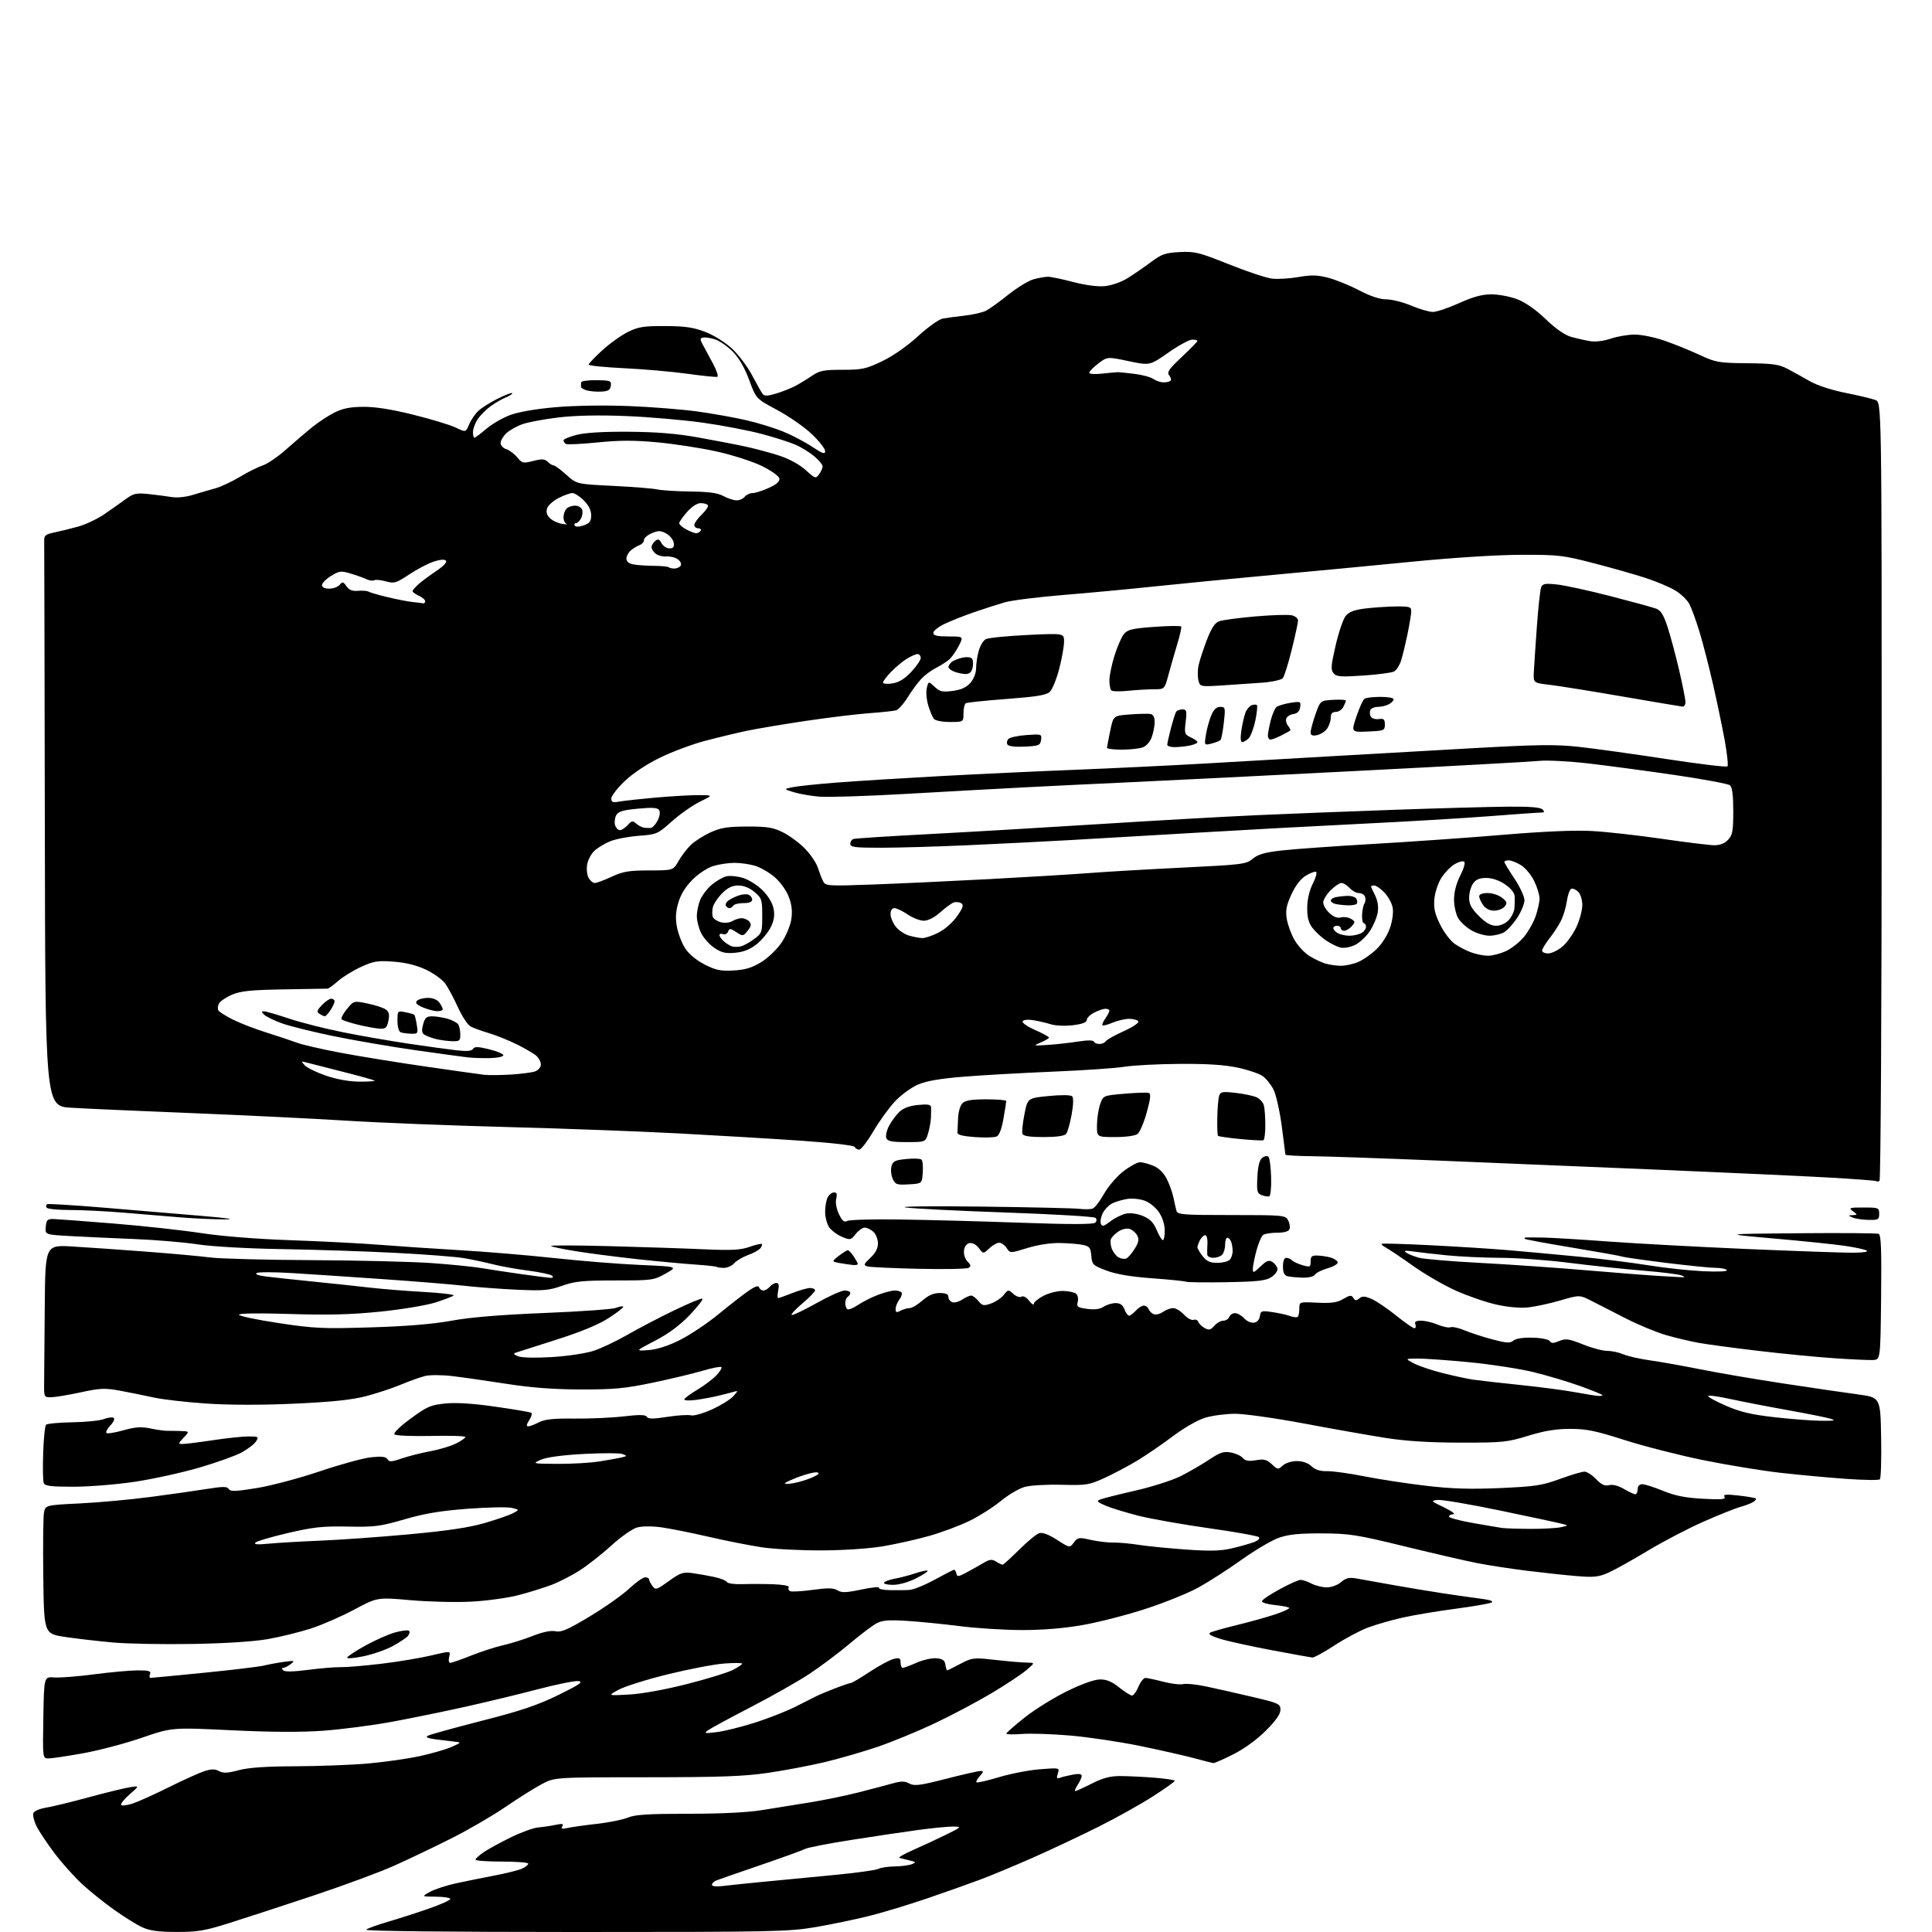 <?xml version="1.0" encoding="UTF-8" standalone="no"?>
<!-- Filename: b2113bd97e7368a51ba1c28ecf1c92abd044216c09324c51dadcdb2369186e0c.svg -->
<!-- Created with https://svgstud.io -->
<svg
  version="1.1"
  xmlns="http://www.w3.org/2000/svg"
  xmlns:xlink="http://www.w3.org/1999/xlink"
  xmlns:svg="http://www.w3.org/2000/svg"
  xmlns:rdf="http://www.w3.org/1999/02/22-rdf-syntax-ns#"
  xmlns:cc="http://creativecommons.org/ns#"
  xmlns:dc="http://purl.org/dc/elements/1.1/"
  viewBox="0 0 768 768"
  width="768"
  height="768"
  role="img"
  aria-labelledby="titleID descID"
>
  <title id="titleID">chevy express passenger van flying off a ocean bluff, being abducted by a ufo</title>
  <desc id="descID">AI-generated SVG illustration: chevy express passenger van flying off a ocean bluff, being abducted by a ufo, created on https://svgstud.io</desc>

  <rect width="100%" height="100%" fill="white" />


  <path stroke="none" fill="black" fill-rule="evenodd" d="M70.19,767.98C62.88,767.96 59.52,767.50 56.50,766.10C54.30,765.07 49.34,761.99 45.47,759.25C41.61,756.51 35.89,751.93 32.77,749.07C29.64,746.21 24.61,740.59 21.59,736.58C18.58,732.57 15.34,727.69 14.41,725.74C13.48,723.78 12.97,721.53 13.27,720.73C13.58,719.94 15.78,718.98 18.16,718.60C20.55,718.23 28.12,716.39 35.00,714.52C41.88,712.65 49.30,710.83 51.50,710.48C55.50,709.83 55.50,709.83 51.50,713.32C49.30,715.24 47.81,717.13 48.18,717.51C48.56,717.89 50.58,717.64 52.68,716.96C54.78,716.28 61.22,713.37 67.00,710.50C72.78,707.63 79.17,704.74 81.20,704.08C84.02,703.16 85.42,703.15 87.07,704.04C88.76,704.94 90.48,704.86 94.87,703.69C98.78,702.64 105.68,702.16 117.50,702.12C126.85,702.09 139.83,701.59 146.35,701.02C152.86,700.44 162.13,699.12 166.94,698.07C171.75,697.02 177.45,695.36 179.60,694.39C183.50,692.63 183.50,692.63 180.50,692.31C178.85,692.13 175.49,691.72 173.04,691.40C169.95,690.99 169.04,690.56 170.06,689.99C170.88,689.53 180.52,686.86 191.48,684.05C207.07,680.07 213.72,677.83 221.96,673.79C230.34,669.68 231.98,668.54 229.98,668.26C228.59,668.07 221.39,669.51 213.98,671.46C206.56,673.41 193.53,676.56 185.00,678.46C176.47,680.36 163.26,683.06 155.62,684.47C147.99,685.87 135.84,687.45 128.62,687.98C119.73,688.63 107.91,688.57 91.93,687.80C68.36,686.67 68.36,686.67 56.40,690.78C49.82,693.05 39.31,695.82 33.04,696.95C26.78,698.08 20.59,699.00 19.30,699.00C16.95,699.00 16.95,699.00 17.23,682.75C17.50,666.50 17.50,666.50 21.53,666.81C23.75,666.99 30.93,666.42 37.49,665.56C44.05,664.70 51.85,664.00 54.82,664.00C59.20,664.00 60.11,664.28 59.64,665.50C59.32,666.33 59.39,667.00 59.78,666.99C60.18,666.99 69.72,666.08 81.00,664.96C92.28,663.85 103.08,662.54 105.00,662.07C106.92,661.59 110.53,660.93 113.00,660.60C117.14,660.05 117.35,660.12 115.56,661.50C114.49,662.33 113.16,663.00 112.61,663.00C111.95,663.00 111.94,663.34 112.58,663.98C113.22,664.62 116.67,664.56 122.53,663.79C127.46,663.15 133.30,662.67 135.50,662.72C137.70,662.77 144.90,662.16 151.50,661.38C158.10,660.59 167.02,659.11 171.33,658.09C179.16,656.22 179.16,656.22 178.56,658.61C178.22,659.98 178.40,661.00 179.00,661.00C179.58,661.00 183.30,659.70 187.27,658.12C191.25,656.53 196.97,654.68 200.00,654.00C203.03,653.33 208.32,651.66 211.77,650.31C215.86,648.70 219.00,648.06 220.82,648.46C223.06,648.95 225.68,647.82 234.38,642.59C240.32,639.03 247.36,634.06 250.04,631.56C252.72,629.05 255.61,627.00 256.46,627.00C257.31,627.00 258.00,627.36 258.00,627.81C258.00,628.25 258.60,629.43 259.33,630.43C260.58,632.14 260.96,632.03 265.87,628.50C270.51,625.17 271.56,624.82 275.29,625.34C277.61,625.67 281.47,626.35 283.87,626.86C286.28,627.36 288.54,628.26 288.91,628.85C289.28,629.45 292.00,629.84 295.04,629.73C298.04,629.62 303.56,629.63 307.31,629.76C311.20,629.90 313.87,630.40 313.54,630.93C313.23,631.44 313.42,632.14 313.97,632.48C314.52,632.82 318.55,632.61 322.93,632.01C329.14,631.16 331.34,631.20 332.91,632.18C334.55,633.20 336.33,633.14 342.43,631.86C346.56,631.00 349.70,630.68 349.41,631.15C349.12,631.62 351.05,632.05 353.69,632.11C356.34,632.16 359.85,632.13 361.50,632.02C363.15,631.91 367.71,630.07 371.62,627.91C375.54,625.76 379.00,624.00 379.30,624.00C379.60,624.00 380.00,624.69 380.18,625.53C380.46,626.85 380.96,626.81 384.00,625.19C385.93,624.17 388.95,622.47 390.73,621.42C393.42,619.82 394.29,619.71 395.96,620.75C397.07,621.44 398.23,622.00 398.55,622.00C398.86,622.00 401.82,619.32 405.11,616.05C408.40,612.78 411.99,609.82 413.08,609.47C414.41,609.05 416.77,609.92 420.15,612.10C425.23,615.35 425.23,615.35 426.88,613.16C428.42,611.12 428.86,611.05 433.51,612.11C436.26,612.74 440.30,613.23 442.50,613.19C444.70,613.16 449.20,613.56 452.50,614.08C455.80,614.61 464.20,615.44 471.17,615.95C480.97,616.65 485.17,616.55 489.68,615.50C492.88,614.75 496.81,613.64 498.42,613.03C500.14,612.38 500.95,611.56 500.41,611.04C499.91,610.55 490.95,608.95 480.50,607.48C470.05,606.00 457.45,603.77 452.50,602.52C447.55,601.26 441.70,599.46 439.50,598.52C436.00,597.01 435.75,596.70 437.50,596.02C438.60,595.59 444.90,594.01 451.50,592.50C458.10,590.99 466.20,588.39 469.50,586.71C472.80,585.03 477.83,582.11 480.69,580.21C485.02,577.32 486.45,576.86 489.34,577.40C491.24,577.76 493.37,578.74 494.07,579.59C495.02,580.72 496.35,580.95 499.25,580.46C502.48,579.91 503.57,580.19 505.57,582.06C507.88,584.24 508.06,584.26 509.93,582.56C511.04,581.56 513.44,580.80 515.52,580.80C517.82,580.80 519.97,581.56 521.35,582.86C522.86,584.27 524.77,584.88 527.52,584.81C529.71,584.76 536.36,585.68 542.31,586.86C548.25,588.04 559.27,589.73 566.81,590.61C577.08,591.82 584.43,592.05 596.27,591.53C610.21,590.92 612.98,590.50 620.05,587.92C624.46,586.31 628.86,585.00 629.84,585.00C630.82,585.00 632.91,586.34 634.48,587.98C636.60,590.20 637.92,590.81 639.65,590.37C641.10,590.01 643.32,590.58 645.55,591.89C647.51,593.05 649.54,594.00 650.06,594.00C650.58,594.00 651.00,593.10 651.00,592.00C651.00,590.73 651.67,590.00 652.83,590.00C653.83,590.00 657.55,591.18 661.08,592.63C665.86,594.59 669.90,595.40 676.90,595.78C684.29,596.18 686.13,596.02 685.52,595.03C684.91,594.04 686.11,593.93 691.12,594.50C694.63,594.90 697.71,595.42 697.97,595.67C698.23,595.91 697.78,596.53 696.97,597.05C696.16,597.57 693.83,598.46 691.80,599.03C689.76,599.59 683.11,602.25 677.02,604.95C670.93,607.64 660.99,612.84 654.94,616.49C648.88,620.15 641.87,624.05 639.36,625.17C635.45,626.89 633.60,627.09 626.64,626.51C622.16,626.14 613.33,625.19 607.00,624.40C600.67,623.61 591.90,622.27 587.50,621.42C583.10,620.57 570.05,617.56 558.50,614.74C539.33,610.05 536.45,609.60 525.50,609.55C516.46,609.51 512.24,609.94 508.40,611.28C505.59,612.26 498.91,616.19 493.55,620.02C488.19,623.84 480.49,628.80 476.44,631.03C472.40,633.27 462.92,637.10 455.39,639.55C447.86,642.01 436.53,644.91 430.22,646.01C422.73,647.31 414.35,647.99 406.12,647.97C399.18,647.95 388.10,647.25 381.50,646.41C374.90,645.57 365.42,644.63 360.44,644.32C353.34,643.87 350.75,644.08 348.44,645.30C346.82,646.16 341.90,649.89 337.50,653.59C333.10,657.29 325.89,662.68 321.47,665.58C317.06,668.47 306.71,674.33 298.47,678.59C290.24,682.85 282.60,686.99 281.50,687.77C279.70,689.06 280.04,689.14 284.91,688.55C287.89,688.18 294.64,686.51 299.91,684.84C305.19,683.16 312.47,680.31 316.09,678.50C319.72,676.69 323.55,674.77 324.59,674.22C325.64,673.68 328.98,672.28 332.02,671.12C335.05,669.95 337.87,669.00 338.28,669.00C338.69,669.00 342.06,667.00 345.76,664.56C349.47,662.11 353.74,659.81 355.25,659.45C357.59,658.88 358.00,659.10 358.00,660.89C358.00,662.05 358.39,663.00 358.87,663.00C359.35,663.00 361.84,662.07 364.40,660.94C366.97,659.81 370.51,659.02 372.28,659.19C374.74,659.43 375.58,660.03 375.82,661.75C376.00,662.99 376.31,664.00 376.52,664.00C376.72,664.00 379.06,662.84 381.70,661.43C386.01,659.12 387.16,658.93 393.00,659.56C396.57,659.96 401.07,660.41 403.00,660.58C404.93,660.75 407.61,660.91 408.96,660.94C411.36,661.00 411.34,661.07 407.96,663.94C406.06,665.55 399.93,669.61 394.35,672.96C388.77,676.30 378.64,681.68 371.85,684.90C365.06,688.13 354.77,692.37 349.00,694.34C343.23,696.31 333.77,699.05 328.00,700.43C322.23,701.81 312.10,703.74 305.50,704.71C295.76,706.14 286.62,706.47 257.00,706.49C220.50,706.50 220.50,706.50 215.41,709.19C212.61,710.66 206.07,714.77 200.88,718.32C195.68,721.87 185.98,727.50 179.31,730.84C172.64,734.19 162.53,739.02 156.84,741.58C151.15,744.14 136.60,749.53 124.50,753.55C112.40,757.58 97.41,762.47 91.19,764.43C81.43,767.51 78.56,768.00 70.19,767.98zM228.70,768.00C178.37,768.00 144.98,767.64 145.55,767.09C146.07,766.59 149.88,765.20 154.00,764.00C158.12,762.80 165.44,760.45 170.25,758.78C175.06,757.11 179.00,755.36 179.00,754.87C179.00,754.39 176.41,753.98 173.25,753.96C167.50,753.92 167.50,753.92 171.00,752.01C172.93,750.96 177.65,749.42 181.50,748.60C185.35,747.77 192.23,746.38 196.79,745.51C201.34,744.64 206.18,743.42 207.54,742.80C208.89,742.18 210.00,741.30 210.00,740.84C210.00,740.38 205.28,740.00 199.50,740.00C193.72,740.00 189.00,739.66 189.01,739.25C189.01,738.84 190.48,737.50 192.26,736.29C194.05,735.07 198.88,732.42 203.01,730.40C207.13,728.38 212.07,726.59 214.00,726.42C215.93,726.26 219.03,725.80 220.91,725.40C223.57,724.84 224.14,724.97 223.51,725.99C222.89,726.99 223.37,727.14 225.60,726.65C227.20,726.29 232.45,725.55 237.27,725.01C242.09,724.46 247.66,723.33 249.64,722.51C252.45,721.33 257.73,721.00 273.62,721.00C286.53,721.00 297.20,720.48 302.75,719.57C307.56,718.79 316.10,717.41 321.71,716.52C327.33,715.62 336.11,713.82 341.21,712.52C346.32,711.22 352.44,709.61 354.81,708.94C358.23,707.98 359.61,707.99 361.47,708.98C363.47,710.05 365.64,709.78 376.00,707.12C382.70,705.40 388.89,704.00 389.75,704.00C391.08,704.00 391.04,704.30 389.49,706.01C388.50,707.11 387.90,708.23 388.17,708.50C388.44,708.77 392.45,707.85 397.08,706.46C401.71,705.07 409.04,703.65 413.37,703.31C421.23,702.69 421.23,702.69 420.50,704.99C419.92,706.83 420.09,707.18 421.31,706.71C422.16,706.38 424.46,705.82 426.43,705.45C428.84,705.00 430.00,705.15 430.00,705.92C430.00,706.55 429.27,708.18 428.38,709.54C427.50,710.89 427.06,712.00 427.41,712.00C427.77,712.00 430.73,710.65 434.00,709.00C438.38,706.79 441.34,706.00 445.22,706.01C448.12,706.01 454.21,706.30 458.75,706.65C463.29,707.01 467.00,707.57 467.00,707.90C466.99,708.23 463.06,711.03 458.25,714.12C453.44,717.22 443.65,722.67 436.50,726.25C429.35,729.82 417.65,735.33 410.50,738.49C403.35,741.65 393.90,745.58 389.50,747.23C385.10,748.87 375.70,752.20 368.61,754.63C361.52,757.05 351.29,760.16 345.87,761.53C340.45,762.91 330.79,764.92 324.41,766.02C313.46,767.89 308.01,768.00 228.70,768.00zM287.75,749.67C290.36,749.35 297.68,748.59 304.00,747.99C310.32,747.38 322.69,746.20 331.49,745.35C340.28,744.51 348.24,743.41 349.17,742.91C350.11,742.41 353.04,741.97 355.68,741.93C358.33,741.89 361.40,741.49 362.50,741.04C364.29,740.31 364.19,740.16 361.50,739.53C359.85,739.14 358.05,738.70 357.50,738.54C356.95,738.38 359.43,736.96 363.00,735.39C366.57,733.82 372.43,731.10 376.00,729.34C382.33,726.23 382.41,726.15 379.00,726.08C377.07,726.05 370.77,726.66 365.00,727.44C359.23,728.23 347.17,730.02 338.20,731.43C329.24,732.83 321.06,734.43 320.04,734.98C319.01,735.53 311.05,738.41 302.34,741.39C293.63,744.37 285.71,747.12 284.75,747.51C283.79,747.90 283.00,748.67 283.00,749.24C283.00,749.87 284.80,750.04 287.75,749.67zM482.27,700.86C481.85,700.79 478.35,699.89 474.50,698.86C470.65,697.83 460.98,695.65 453.00,694.01C445.02,692.37 432.65,690.53 425.50,689.91C418.35,689.29 409.69,689.01 406.25,689.28C402.81,689.55 400.01,689.48 400.03,689.13C400.05,688.79 403.31,685.92 407.28,682.77C411.25,679.62 418.77,674.93 424.00,672.36C429.84,669.48 434.92,667.65 437.18,667.61C439.88,667.56 441.91,668.40 444.87,670.77C447.08,672.55 449.38,674.00 449.99,674.00C450.60,674.00 451.76,672.42 452.56,670.50C453.37,668.58 454.60,667.00 455.30,667.00C456.01,667.00 459.18,667.68 462.35,668.50C465.53,669.33 469.11,669.76 470.31,669.46C471.52,669.16 475.65,669.58 479.50,670.40C483.35,671.21 491.56,673.07 497.75,674.52C508.37,677.02 509.00,677.31 509.00,679.66C509.00,681.37 507.17,683.99 503.19,687.97C499.63,691.53 494.59,695.19 490.21,697.39C486.27,699.38 482.70,700.94 482.27,700.86zM250.00,673.61C255.08,673.34 264.34,671.66 273.00,669.46C280.98,667.43 289.19,664.91 291.25,663.86C293.31,662.82 295.00,661.68 295.00,661.34C295.00,660.99 291.74,660.97 287.75,661.29C283.76,661.60 273.75,663.52 265.50,665.55C257.25,667.58 248.47,670.33 246.00,671.66C241.50,674.08 241.50,674.08 250.00,673.61zM144.64,658.36C140.99,659.13 138.00,659.39 138.00,658.95C138.00,658.50 141.27,656.33 145.27,654.13C149.26,651.92 154.65,649.55 157.24,648.86C159.82,648.17 162.24,647.91 162.61,648.28C162.98,648.65 162.78,649.56 162.16,650.31C161.54,651.05 158.84,652.86 156.16,654.32C153.48,655.78 148.29,657.60 144.64,658.36zM521.72,658.89C521.05,658.84 513.75,657.52 505.50,655.97C497.25,654.42 488.06,652.40 485.07,651.47C481.34,650.31 480.09,649.54 481.07,649.00C481.86,648.57 486.55,647.24 491.50,646.03C496.45,644.83 503.32,642.92 506.77,641.78C510.22,640.64 512.78,639.45 512.46,639.13C512.14,638.81 509.54,638.31 506.69,638.02C503.83,637.73 501.56,637.05 501.64,636.50C501.71,635.95 504.86,633.82 508.64,631.77C512.41,629.71 516.17,628.03 517.00,628.02C517.83,628.02 519.79,628.68 521.36,629.51C522.94,630.33 525.68,631.00 527.46,631.00C529.30,631.00 531.73,630.10 533.10,628.91C534.95,627.31 536.30,626.97 539.00,627.43C540.92,627.76 547.45,628.93 553.50,630.02C559.55,631.11 568.77,632.64 574.00,633.43C579.23,634.21 585.94,635.17 588.92,635.54C592.36,635.98 593.82,636.52 592.92,637.02C592.14,637.45 585.65,638.57 578.50,639.52C571.35,640.46 561.90,642.04 557.49,643.04C553.08,644.03 546.92,645.81 543.78,646.98C540.65,648.15 534.68,651.34 530.51,654.06C526.35,656.78 522.39,658.95 521.72,658.89zM76.50,653.50C64.95,653.70 50.78,653.44 45.00,652.92C39.22,652.41 30.68,651.42 26.00,650.73C17.50,649.46 17.50,649.46 17.21,626.98C17.05,614.62 17.17,603.11 17.47,601.40C18.03,598.31 18.03,598.31 31.77,597.63C39.32,597.26 52.02,596.10 60.00,595.04C67.97,593.99 78.02,592.56 82.32,591.87C88.71,590.85 90.29,590.86 90.95,591.92C91.60,592.98 93.68,592.90 102.13,591.52C107.83,590.59 119.13,587.58 127.23,584.84C135.33,582.10 144.48,579.60 147.58,579.28C151.75,578.85 153.41,579.05 154.04,580.07C154.75,581.21 155.67,581.16 159.69,579.76C162.34,578.85 167.43,577.56 171.00,576.90C174.57,576.24 179.19,574.86 181.25,573.83C183.31,572.80 185.00,571.63 185.00,571.23C185.00,570.83 178.86,570.64 171.36,570.81C163.85,570.97 157.31,570.71 156.81,570.21C156.28,569.68 158.88,567.12 163.21,563.94C169.73,559.13 171.18,558.50 177.00,557.91C181.35,557.48 187.95,557.89 196.92,559.18C204.30,560.23 210.71,561.32 211.16,561.60C211.61,561.88 211.26,563.21 210.37,564.55C209.32,566.16 209.17,567.00 209.93,567.00C210.58,567.00 212.50,566.28 214.20,565.39C216.56,564.18 220.00,563.82 228.40,563.91C234.51,563.97 243.30,563.58 247.95,563.03C254.25,562.29 256.59,562.34 257.13,563.21C257.68,564.10 259.62,564.11 265.23,563.23C269.29,562.60 273.53,562.33 274.66,562.62C275.81,562.92 279.49,561.88 283.10,560.23C286.62,558.62 290.40,556.27 291.50,555.02C293.50,552.73 293.50,552.73 291.50,553.31C290.40,553.62 287.70,554.32 285.50,554.85C283.30,555.38 279.36,556.11 276.75,556.47C274.14,556.83 272.01,556.76 272.02,556.31C272.03,555.87 274.29,554.16 277.05,552.53C279.80,550.89 283.24,548.31 284.70,546.79C286.16,545.27 287.09,543.76 286.77,543.44C286.45,543.12 283.11,543.77 279.35,544.88C275.58,546.00 266.65,548.14 259.50,549.63C248.51,551.94 244.10,552.35 231.00,552.33C220.15,552.31 211.30,551.64 201.50,550.12C193.80,548.92 184.09,547.53 179.93,547.03C175.65,546.52 170.87,546.50 168.93,546.99C167.04,547.46 162.71,549.01 159.30,550.44C155.89,551.87 149.59,553.94 145.30,555.05C139.68,556.49 131.76,557.31 117.00,557.98C103.99,558.57 91.20,558.55 82.00,557.93C74.03,557.39 64.58,556.31 61.00,555.51C57.42,554.72 51.44,553.51 47.69,552.82C41.71,551.72 39.83,551.80 32.19,553.45C27.41,554.49 22.15,555.37 20.50,555.42C17.50,555.50 17.50,555.50 17.54,549.75C17.56,546.59 17.67,532.94 17.79,519.43C18.00,494.87 18.00,494.87 28.75,495.50C34.66,495.85 47.85,496.77 58.05,497.54C68.26,498.32 79.73,499.36 83.55,499.86C87.37,500.36 105.57,500.84 124.00,500.93C142.43,501.02 163.80,501.54 171.50,502.09C179.20,502.63 188.20,503.54 191.50,504.10C194.80,504.66 202.00,505.75 207.50,506.53C213.00,507.30 218.15,507.95 218.95,507.97C219.85,507.99 220.04,507.66 219.45,507.10C218.93,506.61 214.62,505.70 209.89,505.08C205.15,504.47 198.85,503.33 195.89,502.56C192.92,501.80 187.80,500.71 184.50,500.14C181.20,499.57 168.82,498.62 157.00,498.02C145.18,497.41 124.93,496.75 112.00,496.54C98.18,496.31 84.38,495.53 78.50,494.64C73.00,493.81 61.75,492.87 53.50,492.54C45.25,492.21 33.86,491.69 28.19,491.37C17.89,490.80 17.89,490.80 18.19,487.65C18.47,484.86 18.84,484.51 21.50,484.59C23.15,484.65 33.95,485.46 45.50,486.40C57.05,487.34 72.58,489.04 80.00,490.18C88.20,491.43 102.14,492.54 115.50,493.00C127.60,493.42 143.57,494.24 151.00,494.83C158.43,495.42 172.82,496.39 183.00,496.98C193.18,497.57 210.05,498.99 220.50,500.12C230.95,501.26 246.25,502.48 254.50,502.84C269.50,503.50 269.50,503.50 264.62,506.25C259.90,508.91 259.28,509.00 244.59,509.00C231.71,509.00 228.53,509.32 223.47,511.11C218.23,512.97 216.04,513.16 205.50,512.68C198.90,512.38 189.45,511.67 184.50,511.11C179.55,510.55 164.93,509.36 152.00,508.46C139.07,507.56 122.88,506.48 116.00,506.06C109.12,505.64 102.86,505.63 102.08,506.03C101.21,506.48 102.56,507.01 105.58,507.41C108.29,507.76 117.03,508.70 125.00,509.50C132.97,510.30 143.10,511.38 147.50,511.90C151.90,512.41 161.26,513.16 168.31,513.56C175.36,513.95 180.76,514.60 180.31,514.99C179.86,515.39 176.57,516.64 173.00,517.78C169.42,518.91 159.53,520.55 151.00,521.41C139.41,522.58 130.39,522.81 115.25,522.33C102.87,521.94 95.00,522.05 95.00,522.62C95.00,523.14 102.05,524.63 110.67,525.93C124.89,528.08 128.31,528.24 147.42,527.65C161.67,527.22 172.07,526.35 179.50,525.00C186.93,523.64 198.93,522.64 216.50,521.93C230.80,521.35 243.57,520.44 244.88,519.90C246.19,519.36 247.48,519.14 247.74,519.41C248.01,519.68 245.46,521.68 242.08,523.87C237.97,526.53 231.07,529.39 221.22,532.53C213.12,535.11 205.82,537.44 205.00,537.71C203.92,538.06 204.20,538.47 206.00,539.16C207.46,539.73 213.06,539.85 219.50,539.45C225.61,539.08 232.95,537.97 236.00,536.96C239.03,535.96 245.10,533.08 249.50,530.55C253.90,528.02 262.17,523.70 267.88,520.94C273.59,518.18 278.67,516.06 279.18,516.23C279.68,516.39 277.47,519.28 274.26,522.65C270.30,526.79 265.85,530.11 260.46,532.92C252.50,537.07 252.50,537.07 257.76,536.68C261.21,536.43 265.53,535.04 270.26,532.68C274.24,530.69 281.10,526.12 285.50,522.51C289.90,518.90 295.26,514.72 297.42,513.22C300.12,511.34 301.46,510.89 301.75,511.75C301.98,512.44 302.75,513.00 303.46,513.00C304.17,513.00 305.32,512.33 306.00,511.50C306.68,510.68 307.85,510.00 308.60,510.00C309.57,510.00 309.78,510.85 309.35,513.00C309.02,514.65 309.01,516.00 309.34,516.00C309.66,516.00 312.21,515.10 315.00,514.00C317.79,512.90 320.96,512.00 322.04,512.00C323.12,512.00 324.00,512.42 324.00,512.94C324.00,513.46 321.71,515.81 318.92,518.16C316.13,520.52 314.24,522.58 314.73,522.74C315.21,522.90 319.64,520.78 324.56,518.02C329.48,515.26 334.51,513.00 335.75,513.00C336.99,513.00 338.00,513.42 338.00,513.94C338.00,514.46 337.55,515.16 337.00,515.50C336.45,515.84 336.00,516.96 336.00,518.00C336.00,519.04 336.40,520.13 336.88,520.43C337.37,520.73 339.28,519.95 341.13,518.70C342.98,517.46 346.54,515.66 349.03,514.72C351.53,513.77 354.54,513.00 355.72,513.00C356.91,513.00 358.12,513.38 358.41,513.85C358.70,514.32 358.29,515.56 357.50,516.60C356.71,517.65 356.05,519.30 356.03,520.29C356.01,521.74 356.36,521.88 357.93,521.04C359.00,520.47 360.63,520.00 361.55,520.00C362.48,520.00 364.77,518.65 366.65,517.00C369.04,514.90 371.11,514.00 373.53,514.00C375.98,514.00 377.00,514.45 377.00,515.53C377.00,516.37 377.68,517.32 378.51,517.64C379.34,517.96 381.12,517.50 382.47,516.61C383.82,515.72 385.44,515.00 386.05,515.00C386.67,515.00 387.96,515.97 388.92,517.16C390.47,519.06 391.04,519.18 393.90,518.18C395.68,517.56 397.96,516.04 398.97,514.79C400.76,512.57 400.86,512.56 402.84,514.36C403.97,515.38 405.41,515.87 406.07,515.45C406.79,515.01 408.02,515.68 409.11,517.11C410.13,518.42 410.97,518.95 410.98,518.27C410.99,517.59 412.76,516.14 414.91,515.05C417.06,513.95 420.54,513.10 422.66,513.17C424.77,513.23 427.06,513.72 427.74,514.25C428.43,514.79 428.73,516.23 428.42,517.47C427.91,519.48 428.31,519.78 432.18,520.30C435.11,520.70 437.21,520.42 438.71,519.44C439.93,518.65 442.08,518.00 443.49,518.00C445.30,518.00 446.33,518.73 447.00,520.50C447.52,521.88 448.34,523.00 448.82,523.00C449.30,523.00 450.50,522.10 451.50,521.00C452.50,519.90 453.93,519.00 454.69,519.00C455.44,519.00 456.31,519.64 456.61,520.42C456.91,521.21 457.83,522.11 458.66,522.42C459.49,522.74 461.13,522.32 462.30,521.50C463.48,520.67 465.31,520.00 466.36,520.00C467.41,520.00 469.35,521.17 470.67,522.59C471.99,524.02 473.70,524.95 474.46,524.66C475.21,524.36 476.07,524.74 476.36,525.50C476.65,526.25 477.81,527.36 478.93,527.96C480.59,528.85 481.30,528.68 482.71,527.03C483.66,525.91 485.26,525.00 486.25,525.00C487.25,525.00 488.32,524.33 488.64,523.50C488.95,522.67 490.00,522.00 490.95,522.00C491.91,522.00 493.52,522.92 494.54,524.04C495.56,525.17 497.31,525.96 498.44,525.79C499.71,525.61 500.62,524.62 500.83,523.20C501.13,521.06 501.47,520.95 505.83,521.59C508.40,521.96 511.57,522.67 512.89,523.16C514.20,523.65 515.55,523.78 515.89,523.44C516.22,523.10 516.50,521.62 516.50,520.16C516.50,517.50 516.50,517.50 523.69,517.84C529.31,518.11 531.55,517.79 533.98,516.35C536.61,514.80 537.22,514.73 537.97,515.95C538.67,517.09 539.14,517.13 540.34,516.14C541.52,515.15 542.50,515.19 545.16,516.32C547.00,517.10 551.37,520.05 554.88,522.87C558.39,525.69 561.70,528.00 562.23,528.00C562.77,528.00 562.95,527.33 562.64,526.50C562.21,525.38 562.79,525.00 564.91,525.00C566.47,525.00 569.44,525.70 571.49,526.56C573.55,527.42 575.85,527.89 576.61,527.60C577.37,527.30 579.90,527.87 582.24,528.85C584.59,529.83 589.54,531.45 593.26,532.43C598.91,533.93 600.28,534.01 601.62,532.90C602.61,532.08 605.48,531.64 609.27,531.75C612.74,531.84 615.65,532.43 616.07,533.12C616.65,534.05 617.48,534.04 619.80,533.08C622.41,532.00 623.59,532.17 629.22,534.42C632.76,535.84 637.13,537.00 638.93,537.00C640.73,537.00 643.62,537.62 645.35,538.37C647.08,539.12 651.88,540.21 656.00,540.78C660.12,541.36 669.12,542.96 676.00,544.34C682.88,545.73 697.73,548.26 709.00,549.97C720.27,551.68 733.55,553.63 738.50,554.29C747.50,555.50 747.50,555.50 747.78,571.42C747.93,580.18 747.70,587.67 747.28,588.06C746.85,588.45 740.88,588.37 734.00,587.88C727.12,587.40 715.42,586.32 708.00,585.49C700.58,584.66 686.66,582.38 677.07,580.43C667.49,578.47 653.42,574.88 645.80,572.44C634.32,568.76 630.63,568.00 624.19,568.00C618.55,568.00 613.95,568.75 607.46,570.75C599.08,573.32 597.34,573.49 580.50,573.47C568.21,573.45 558.85,572.86 551.00,571.63C544.67,570.64 530.10,568.07 518.61,565.91C507.12,563.76 494.71,562.00 491.04,562.00C487.37,562.00 482.04,562.69 479.20,563.53C476.15,564.44 470.86,567.45 466.27,570.90C462.00,574.12 455.57,578.51 452.00,580.66C448.43,582.82 442.57,585.91 439.00,587.54C432.92,590.31 431.82,590.48 422.00,590.22C416.23,590.06 409.65,590.44 407.38,591.06C405.11,591.68 400.84,594.19 397.88,596.64C394.92,599.08 389.35,602.63 385.50,604.52C381.65,606.41 374.46,609.11 369.51,610.51C364.57,611.92 356.24,613.79 351.01,614.67C345.39,615.61 335.36,616.28 326.50,616.31C318.25,616.34 307.68,615.79 303.00,615.10C298.32,614.41 288.79,612.53 281.82,610.92C274.85,609.31 266.32,607.61 262.87,607.13C259.18,606.63 255.21,606.65 253.25,607.20C251.41,607.70 246.89,610.87 243.20,614.22C239.52,617.58 233.87,622.04 230.65,624.13C227.43,626.22 222.25,628.89 219.15,630.05C216.04,631.22 210.12,633.05 206.00,634.12C201.88,635.19 193.55,636.34 187.50,636.67C181.45,637.00 170.54,636.74 163.25,636.10C150.01,634.93 150.01,634.93 140.75,639.87C135.66,642.59 127.90,645.98 123.50,647.39C119.10,648.81 111.45,650.69 106.50,651.56C100.87,652.55 89.63,653.28 76.50,653.50zM354.97,630.00C352.72,630.00 351.13,629.60 351.43,629.11C351.73,628.63 353.67,627.92 355.74,627.54C357.81,627.17 361.47,626.20 363.88,625.40C366.29,624.59 368.48,624.14 368.73,624.40C368.99,624.66 366.92,626.02 364.13,627.43C361.15,628.95 357.39,630.00 354.97,630.00zM106.77,613.64C110.22,613.30 119.44,612.76 127.27,612.44C135.10,612.12 151.03,610.98 162.68,609.91C177.64,608.54 186.41,607.24 192.55,605.46C197.33,604.07 202.42,602.32 203.87,601.56C206.50,600.17 206.50,600.17 203.52,599.42C201.87,599.00 194.00,599.15 186.02,599.75C175.13,600.57 168.82,601.62 160.80,603.96C151.13,606.77 148.95,607.05 138.30,606.84C128.36,606.63 124.61,607.04 114.50,609.39C107.90,610.92 102.05,612.64 101.50,613.22C100.81,613.94 102.43,614.07 106.77,613.64zM608.50,607.75C613.45,607.76 618.85,607.46 620.50,607.09C623.50,606.41 623.50,606.41 620.99,605.75C619.61,605.38 608.58,603.02 596.49,600.50C584.39,597.98 573.15,596.07 571.50,596.25C568.63,596.56 568.73,596.68 574.00,599.20C577.02,600.65 578.71,601.87 577.75,601.92C576.79,601.96 576.00,602.39 576.00,602.87C576.00,603.35 580.16,604.47 585.25,605.37C590.34,606.27 595.62,607.17 597.00,607.37C598.38,607.57 603.55,607.74 608.50,607.75zM29.22,591.00C20.24,591.00 17.82,590.70 17.38,589.54C17.07,588.73 16.97,583.37 17.16,577.62C17.35,571.87 17.86,566.80 18.31,566.35C18.76,565.91 23.48,565.47 28.81,565.38C34.14,565.29 39.78,564.72 41.33,564.10C42.89,563.49 44.61,563.26 45.16,563.60C45.73,563.95 45.20,565.23 43.90,566.60C42.67,567.92 41.95,569.28 42.30,569.64C42.66,569.99 45.69,569.51 49.04,568.57C53.82,567.23 56.13,567.07 59.81,567.84C62.39,568.38 65.40,568.80 66.50,568.78C67.60,568.75 70.04,568.79 71.92,568.86C75.35,569.00 75.35,569.00 73.00,571.50C70.75,573.89 70.74,574.00 72.66,574.00C73.77,574.00 79.14,573.33 84.59,572.51C90.04,571.68 96.42,571.01 98.76,571.01C102.74,571.00 102.94,571.13 101.79,572.96C101.12,574.03 98.53,576.02 96.04,577.38C93.54,578.73 85.88,581.47 79.00,583.46C72.12,585.46 60.65,587.97 53.50,589.04C46.35,590.11 35.42,590.99 29.22,591.00zM315.75,589.52C317.81,589.13 321.07,588.12 323.00,587.26C325.34,586.22 325.97,585.57 324.90,585.31C324.03,585.09 320.76,585.86 317.65,587.03C314.54,588.19 312.00,589.39 312.00,589.68C312.00,589.98 313.69,589.91 315.75,589.52zM221.50,581.91C227.00,581.95 234.43,581.53 238.00,580.98C241.57,580.43 245.62,579.71 247.00,579.38C249.35,578.82 249.38,578.74 247.48,578.01C246.37,577.58 239.40,577.57 231.98,577.97C223.38,578.44 217.23,579.28 215.00,580.27C211.53,581.82 211.58,581.84 221.50,581.91zM724.00,564.78C729.38,564.82 729.98,564.67 727.50,563.92C725.85,563.43 718.20,561.90 710.50,560.52C702.80,559.15 692.56,557.16 687.75,556.11C682.94,555.06 679.00,554.54 679.00,554.96C679.00,555.39 682.26,557.15 686.25,558.87C691.80,561.28 696.32,562.34 705.50,563.38C712.10,564.13 720.42,564.76 724.00,564.78zM635.25,554.89C636.21,554.95 637.00,554.82 637.00,554.59C637.00,554.37 633.06,552.76 628.25,551.02C623.44,549.28 615.00,546.76 609.50,545.42C604.00,544.09 592.52,542.32 584.00,541.50C575.48,540.68 566.25,540.03 563.50,540.05C558.50,540.09 558.50,540.09 562.07,541.98C564.04,543.02 569.22,544.76 573.57,545.85C577.93,546.94 583.30,548.09 585.50,548.42C587.70,548.75 596.02,549.69 604.00,550.52C611.98,551.34 621.88,552.64 626.00,553.40C630.12,554.16 634.29,554.83 635.25,554.89zM744.50,540.63C742.85,540.70 735.88,540.38 729.00,539.91C722.12,539.45 708.62,538.13 699.00,536.99C689.38,535.85 678.80,534.44 675.50,533.85C672.20,533.26 666.35,531.89 662.50,530.79C658.65,529.69 651.45,526.73 646.50,524.20C641.55,521.68 635.35,518.51 632.72,517.16C627.93,514.71 627.93,514.71 620.22,516.95C615.97,518.19 610.19,519.43 607.37,519.73C604.30,520.04 599.29,519.59 594.87,518.60C590.82,517.70 583.63,515.24 578.90,513.13C574.17,511.03 566.48,506.59 561.81,503.27C557.13,499.95 552.30,496.70 551.07,496.04C549.84,495.38 549.01,494.66 549.23,494.44C549.45,494.21 558.38,494.48 569.07,495.02C579.76,495.56 593.67,496.45 600.00,497.00C606.33,497.54 618.70,498.68 627.50,499.53C636.30,500.37 648.67,501.91 655.00,502.94C661.33,503.97 671.11,505.04 676.75,505.32C682.75,505.61 686.77,505.44 686.44,504.91C686.13,504.41 684.20,504.00 682.13,504.00C680.07,504.00 671.14,503.10 662.29,502.01C653.44,500.91 645.59,499.79 644.85,499.51C644.11,499.24 635.19,497.64 625.04,495.96C614.89,494.28 606.37,492.71 606.12,492.46C605.87,492.21 606.08,491.96 606.58,491.92C607.09,491.87 610.20,491.89 613.50,491.95C616.80,492.01 628.50,492.72 639.50,493.53C650.50,494.33 675.23,495.67 694.45,496.50C713.68,497.32 732.58,497.99 736.45,497.97C740.80,497.95 742.93,497.62 742.00,497.10C741.17,496.64 737.12,495.78 733.00,495.19C728.88,494.60 716.27,493.30 705.00,492.31C684.50,490.50 684.50,490.50 714.99,490.23C731.76,490.09 746.05,490.19 746.76,490.46C747.76,490.84 747.98,496.34 747.77,515.73C747.50,540.50 747.50,540.50 744.50,540.63zM487.61,509.69C479.30,509.84 472.05,509.76 471.50,509.51C470.95,509.26 464.88,508.64 458.00,508.14C449.49,507.51 443.68,506.53 439.81,505.06C434.43,503.02 434.10,502.70 433.81,499.20C433.54,496.01 433.10,495.42 430.50,494.87C428.85,494.52 424.73,494.18 421.36,494.12C417.62,494.05 412.54,494.83 408.38,496.11C401.56,498.22 401.56,498.22 400.16,496.11C399.39,494.95 398.05,494.00 397.19,494.00C396.33,494.00 394.56,495.01 393.25,496.24C390.87,498.47 390.87,498.47 389.10,496.13C388.04,494.73 386.56,493.94 385.42,494.15C384.22,494.38 383.39,495.50 383.20,497.13C383.02,498.62 383.63,500.49 384.61,501.47C385.97,502.83 386.05,503.35 385.02,503.99C384.30,504.43 375.34,504.60 365.11,504.37C354.87,504.14 345.70,503.71 344.72,503.40C343.18,502.92 343.34,502.49 345.97,500.02C348.02,498.12 349.00,496.24 349.00,494.25C349.00,492.63 348.18,490.57 347.17,489.65C346.17,488.74 344.62,488.00 343.74,488.00C342.86,488.00 341.24,489.14 340.14,490.54C338.23,492.98 338.00,493.03 334.70,491.65C332.81,490.86 330.53,489.16 329.63,487.88C328.73,486.60 328.00,483.83 328.00,481.71C328.00,479.60 328.47,477.00 329.04,475.93C329.60,474.87 330.74,474.00 331.55,474.00C332.64,474.00 332.87,474.67 332.41,476.51C332.03,478.01 332.46,480.44 333.47,482.58C334.79,485.36 335.53,485.97 336.83,485.33C337.75,484.87 347.05,484.61 357.50,484.76C367.95,484.90 389.51,485.47 405.42,486.04C425.31,486.75 434.66,486.74 435.37,486.03C436.02,485.38 436.05,484.67 435.45,484.10C434.93,483.61 418.98,482.66 400.00,482.00C381.02,481.33 363.02,480.43 360.00,479.99C356.97,479.55 370.42,479.39 390.00,479.64C409.52,479.88 427.15,480.28 429.17,480.54C431.19,480.79 433.53,480.73 434.38,480.41C435.22,480.09 437.27,477.42 438.92,474.48C440.60,471.52 444.02,467.55 446.61,465.57C449.18,463.61 452.14,462.00 453.18,462.00C454.21,462.00 456.60,462.64 458.47,463.42C460.68,464.35 462.57,466.20 463.82,468.67C464.88,470.78 466.07,474.07 466.45,476.00C466.84,477.93 467.37,480.29 467.64,481.25C468.09,482.85 470.01,483.00 489.53,483.00C510.17,483.00 510.97,483.07 512.04,485.08C512.65,486.22 512.91,487.80 512.61,488.58C512.26,489.50 510.55,490.01 507.78,490.02C505.43,490.02 502.92,490.40 502.20,490.85C501.49,491.31 500.26,494.11 499.46,497.09C498.67,500.06 498.02,503.37 498.01,504.44C498.00,506.14 498.37,506.02 501.04,503.47C503.47,501.13 504.41,500.77 505.79,501.64C506.73,502.23 507.64,503.43 507.81,504.29C507.98,505.16 506.91,506.67 505.42,507.65C503.19,509.11 500.07,509.47 487.61,509.69zM517.70,507.88C515.39,507.82 512.71,507.56 511.75,507.31C510.51,506.99 510.00,505.85 510.00,503.43C510.00,501.28 510.49,500.00 511.30,500.00C512.01,500.00 513.06,500.46 513.62,501.02C514.18,501.58 516.07,502.45 517.82,502.95C520.77,503.79 521.00,503.69 521.00,501.43C521.00,499.42 521.48,499.02 523.75,499.10C525.26,499.15 527.59,499.50 528.93,499.88C530.26,500.25 531.53,501.08 531.74,501.72C531.96,502.38 530.25,503.43 527.81,504.14C525.44,504.83 523.14,505.98 522.70,506.70C522.23,507.47 520.18,507.95 517.70,507.88zM669.00,507.74C669.83,507.81 669.60,507.48 668.50,507.02C667.40,506.55 660.39,505.68 652.93,505.08C645.47,504.47 632.42,503.09 623.93,502.01C615.44,500.92 603.10,500.02 596.50,500.00C589.90,499.98 580.23,499.53 575.00,499.00C569.77,498.46 563.70,497.77 561.50,497.45C558.52,497.03 557.88,497.15 559.00,497.94C559.83,498.52 562.08,499.43 564.00,499.96C565.92,500.49 576.73,501.41 588.00,502.00C599.27,502.58 618.85,503.95 631.50,505.03C644.15,506.11 657.42,507.13 661.00,507.30C664.58,507.47 668.17,507.67 669.00,507.74zM287.80,504.00C286.44,504.00 285.15,503.82 284.92,503.61C284.69,503.40 280.68,502.97 276.00,502.65C271.32,502.34 260.98,501.37 253.00,500.50C245.03,499.63 234.23,498.23 229.02,497.39C223.80,496.56 219.30,495.61 219.02,495.30C218.73,494.99 229.30,495.02 242.50,495.37C255.70,495.72 272.57,496.28 280.00,496.62C290.86,497.10 294.37,496.91 297.96,495.65C300.41,494.79 302.62,494.28 302.85,494.52C303.09,494.76 302.80,495.54 302.21,496.25C301.61,496.97 299.41,498.17 297.31,498.92C295.22,499.68 292.77,501.13 291.88,502.15C290.99,503.17 289.16,504.00 287.80,504.00zM339.25,502.87C338.29,502.80 335.93,502.46 334.02,502.12C330.54,501.50 330.54,501.50 333.40,499.25C334.98,498.01 336.61,497.00 337.02,497.00C337.43,497.00 338.50,498.11 339.38,499.46C340.27,500.82 341.00,502.17 341.00,502.46C341.00,502.76 340.21,502.94 339.25,502.87zM483.87,502.00C485.92,502.00 488.14,501.46 488.80,500.80C489.46,500.14 490.00,498.60 490.00,497.38C490.00,496.16 489.73,494.45 489.39,493.58C489.06,492.71 488.38,492.00 487.89,492.00C487.40,492.00 487.00,493.26 487.00,494.80C487.00,496.34 486.46,498.14 485.80,498.80C485.14,499.46 483.56,500.00 482.30,500.00C481.04,500.00 479.95,499.44 479.90,498.75C479.84,498.06 479.88,496.04 479.98,494.25C480.07,492.46 479.68,491.00 479.11,491.00C478.54,491.00 477.60,491.87 477.04,492.93C476.47,494.00 476.00,495.29 476.00,495.80C476.00,496.31 476.93,497.92 478.07,499.37C479.65,501.37 481.04,502.00 483.87,502.00zM447.67,500.30C448.38,500.02 449.89,498.29 451.04,496.44C452.65,493.82 452.88,492.64 452.06,491.11C451.48,490.02 450.12,488.86 449.05,488.51C447.95,488.17 446.02,488.60 444.63,489.51C443.28,490.39 441.92,491.77 441.61,492.57C441.31,493.37 441.47,495.10 441.97,496.43C442.48,497.75 443.67,499.28 444.63,499.82C445.59,500.35 446.96,500.57 447.67,500.30zM462.25,492.99C462.66,493.00 463.00,491.27 463.00,489.15C463.00,486.79 462.11,483.97 460.72,481.90C459.43,479.99 456.92,477.96 454.97,477.27C453.06,476.60 450.00,476.29 448.16,476.59C446.32,476.88 443.70,477.63 442.34,478.26C440.97,478.88 439.21,480.62 438.43,482.13C437.65,483.64 437.28,485.57 437.60,486.41C438.10,487.71 438.71,487.56 441.43,485.48C443.21,484.13 446.01,482.75 447.65,482.42C449.42,482.07 452.17,482.46 454.38,483.39C457.16,484.55 458.56,485.99 459.81,488.97C460.74,491.17 461.84,492.98 462.25,492.99zM89.00,484.72C84.88,484.72 77.00,484.36 71.50,483.91C66.00,483.46 55.88,482.62 49.00,482.04C42.12,481.46 32.59,480.99 27.81,481.00C23.03,481.00 18.86,480.58 18.54,480.07C18.23,479.56 18.31,478.94 18.73,478.69C19.16,478.45 29.40,479.07 41.50,480.08C53.60,481.09 70.92,482.54 80.00,483.32C91.17,484.27 94.08,484.72 89.00,484.72zM742.75,484.93C740.41,484.89 737.60,484.47 736.50,484.00C734.50,483.14 734.50,483.14 736.50,483.04C738.47,482.94 738.47,482.92 736.56,481.47C734.78,480.13 735.15,480.00 740.81,480.00C746.75,480.00 747.00,480.10 747.00,482.50C747.00,484.79 746.64,484.99 742.75,484.93zM504.50,475.57C503.95,475.73 502.60,475.50 501.50,475.07C499.74,474.39 499.54,473.54 499.82,467.90C500.05,463.47 500.65,461.11 501.77,460.25C502.66,459.56 503.77,459.37 504.23,459.83C504.70,460.30 505.17,463.97 505.29,467.98C505.41,472.19 505.08,475.41 504.50,475.57zM361.25,470.80C356.50,471.08 355.90,470.87 354.88,468.63C354.25,467.26 354.02,465.05 354.36,463.70C354.89,461.59 355.70,461.18 360.24,460.73C363.13,460.44 365.87,460.54 366.31,460.96C366.76,461.38 366.99,463.70 366.81,466.11C366.50,470.50 366.50,470.50 361.25,470.80zM747.14,469.41C746.67,469.71 746.09,469.76 745.87,469.53C745.64,469.31 736.91,468.64 726.48,468.06C716.04,467.48 686.12,466.11 660.00,465.01C633.88,463.92 594.27,462.27 572.00,461.36C549.73,460.45 526.89,459.66 521.25,459.60C515.62,459.55 511.00,459.27 510.98,459.00C510.97,458.73 510.31,453.62 509.52,447.66C508.72,441.69 507.27,435.19 506.29,433.22C505.30,431.24 503.38,428.81 502.00,427.81C500.62,426.81 496.12,425.27 492.00,424.40C486.80,423.29 479.76,422.83 469.00,422.91C460.48,422.96 450.57,423.48 447.00,424.05C443.43,424.63 430.60,425.50 418.50,426.00C406.40,426.50 390.47,427.40 383.09,428.00C373.70,428.75 368.25,429.70 364.88,431.15C362.24,432.28 358.11,435.31 355.72,437.87C353.33,440.43 349.47,445.78 347.14,449.76C344.81,453.74 342.29,457.00 341.54,457.00C340.78,457.00 340.01,456.53 339.82,455.96C339.61,455.34 331.06,454.33 318.99,453.49C307.72,452.71 285.68,451.39 270.00,450.56C254.32,449.72 223.50,448.58 201.50,448.01C179.50,447.44 150.70,446.30 137.50,445.47C124.30,444.65 96.62,443.30 76.00,442.47C55.38,441.65 33.89,440.69 28.25,440.34C18.00,439.71 18.00,439.71 17.82,328.35C17.72,267.11 17.61,215.99 17.57,214.75C17.51,212.91 18.23,212.35 21.50,211.68C23.70,211.23 27.98,210.18 31.00,209.35C34.02,208.51 38.75,206.28 41.50,204.39C44.25,202.50 48.08,199.79 50.00,198.39C53.07,196.14 54.17,195.89 59.00,196.39C62.02,196.71 66.16,197.24 68.19,197.58C70.37,197.95 73.82,197.60 76.69,196.72C79.33,195.91 83.30,194.75 85.50,194.15C87.70,193.56 92.08,191.52 95.24,189.62C98.39,187.72 102.52,185.65 104.42,185.03C106.32,184.40 110.50,181.55 113.70,178.69C116.91,175.84 121.55,171.87 124.02,169.87C126.48,167.87 130.49,165.24 132.93,164.01C136.21,162.35 139.18,161.76 144.43,161.72C149.20,161.69 155.69,162.71 164.39,164.88C171.47,166.64 179.05,168.94 181.21,169.99C185.15,171.89 185.15,171.89 186.49,168.70C187.22,166.94 188.88,164.52 190.16,163.32C191.45,162.13 194.90,159.95 197.83,158.48C200.76,157.02 203.36,156.02 203.61,156.27C203.86,156.53 202.73,157.28 201.10,157.96C199.47,158.63 196.68,160.26 194.90,161.57C193.12,162.89 190.84,165.21 189.84,166.73C188.84,168.25 188.01,170.51 188.01,171.75C188.00,172.99 188.27,174.00 188.59,174.00C188.92,174.00 191.02,172.43 193.26,170.51C195.51,168.59 199.77,166.11 202.74,165.00C206.04,163.76 213.04,162.55 220.81,161.87C228.27,161.22 240.27,161.03 249.92,161.41C258.95,161.76 271.32,162.75 277.42,163.60C283.51,164.45 292.21,166.00 296.74,167.06C301.28,168.12 307.80,170.12 311.24,171.52C314.69,172.91 319.86,175.62 322.75,177.54C327.04,180.38 328.00,180.70 328.00,179.30C328.00,178.35 325.59,175.29 322.64,172.50C319.69,169.71 313.51,165.42 308.91,162.96C300.55,158.50 300.55,158.50 297.83,151.10C296.06,146.29 293.80,142.35 291.37,139.86C289.31,137.76 286.14,135.54 284.32,134.94C282.50,134.34 280.34,134.00 279.51,134.18C278.22,134.45 278.20,134.85 279.36,137.00C280.10,138.38 281.92,141.74 283.40,144.48C284.88,147.23 285.66,149.61 285.14,149.79C284.62,149.96 279.24,149.41 273.20,148.57C267.15,147.73 255.86,146.74 248.10,146.37C240.35,145.99 234.00,145.36 234.00,144.95C234.00,144.54 236.44,141.97 239.42,139.25C242.40,136.53 247.01,133.23 249.67,131.93C253.81,129.90 255.93,129.57 264.50,129.61C272.47,129.66 275.71,130.14 280.45,131.98C283.87,133.31 288.39,136.15 291.07,138.66C293.63,141.06 297.21,145.83 299.01,149.26C300.82,152.69 302.69,156.01 303.18,156.64C303.84,157.49 305.18,157.45 308.43,156.47C310.83,155.75 314.18,154.44 315.87,153.57C317.56,152.69 320.60,150.86 322.61,149.49C325.82,147.31 327.36,147.00 334.92,147.00C342.69,147.00 344.27,146.66 350.68,143.59C355.00,141.51 360.59,137.61 364.89,133.67C368.79,130.09 373.22,126.93 374.74,126.64C376.26,126.36 380.20,125.83 383.50,125.46C386.80,125.09 390.62,124.21 392.00,123.50C393.37,122.79 397.36,119.91 400.85,117.12C404.35,114.32 408.85,111.58 410.85,111.02C412.86,110.47 415.43,110.01 416.56,110.01C417.70,110.00 422.20,110.94 426.56,112.09C431.42,113.37 436.30,114.01 439.14,113.75C441.79,113.50 445.66,112.16 448.14,110.63C450.54,109.15 454.72,106.28 457.44,104.24C461.75,101.01 463.20,100.50 468.94,100.20C474.92,99.89 476.64,100.31 488.50,105.06C495.65,107.93 503.37,110.49 505.65,110.76C507.94,111.02 512.69,110.74 516.21,110.12C521.34,109.23 523.70,109.29 528.06,110.44C531.05,111.22 536.57,113.47 540.32,115.43C544.80,117.77 548.51,119.00 551.10,119.00C553.28,119.00 557.73,120.12 561.00,121.50C564.27,122.87 568.13,124.00 569.59,124.00C571.05,124.00 575.74,122.43 580.00,120.50C585.61,117.97 589.16,117.00 592.87,117.00C595.68,117.00 600.28,117.88 603.10,118.94C606.36,120.19 610.46,123.05 614.42,126.85C618.40,130.67 622.03,133.20 624.56,133.91C626.73,134.52 630.11,135.28 632.07,135.61C634.23,135.97 637.51,135.57 640.36,134.60C642.95,133.72 647.23,133.00 649.86,133.00C652.49,133.00 657.77,134.08 661.57,135.39C665.38,136.71 671.65,139.24 675.50,141.03C682.10,144.09 683.18,144.28 694.50,144.39C704.59,144.48 707.14,144.83 710.50,146.59C712.70,147.74 716.69,149.94 719.36,151.49C722.29,153.18 727.96,155.04 733.61,156.17C738.77,157.20 744.12,158.48 745.50,159.00C748.00,159.95 748.00,159.95 748.00,314.42C748.00,399.62 747.61,469.12 747.14,469.41zM360.39,454.00C354.42,454.00 352.81,453.68 352.31,452.37C351.97,451.47 352.49,449.25 353.47,447.42C354.45,445.60 356.31,443.12 357.60,441.91C359.14,440.46 361.65,439.55 364.97,439.23C368.78,438.86 370.03,439.08 370.11,440.12C370.16,440.88 370.14,442.85 370.05,444.50C369.96,446.15 369.43,448.96 368.87,450.75C367.84,454.00 367.84,454.00 360.39,454.00zM502.25,453.25C501.84,453.45 497.71,453.24 493.07,452.79C488.43,452.34 484.44,451.77 484.19,451.52C483.94,451.28 483.81,448.02 483.89,444.29C483.96,440.55 484.30,436.66 484.62,435.63C485.14,433.98 485.89,433.84 491.19,434.44C494.47,434.81 498.21,435.60 499.50,436.18C500.78,436.77 502.09,438.20 502.40,439.37C502.72,440.54 502.98,444.06 502.99,447.19C502.99,450.32 502.66,453.05 502.25,453.25zM396.14,451.78C395.24,452.18 391.35,452.29 387.50,452.01C382.76,451.66 380.53,451.10 380.60,450.25C380.65,449.56 380.77,447.01 380.85,444.57C380.94,442.06 381.68,439.46 382.57,438.57C383.74,437.41 386.20,437.00 392.07,437.00C396.43,437.00 400.00,437.30 400.00,437.67C400.00,438.04 399.50,441.20 398.89,444.69C398.17,448.83 397.22,451.30 396.14,451.78zM414.85,452.00C409.30,452.00 406.79,451.61 406.44,450.71C406.17,450.00 406.52,446.51 407.22,442.96C408.50,436.50 408.50,436.50 416.88,435.68C421.92,435.19 425.64,435.24 426.20,435.80C426.78,436.38 426.70,439.16 425.98,443.12C425.34,446.63 424.36,450.06 423.79,450.75C423.12,451.56 419.95,452.00 414.85,452.00zM443.31,452.00C436.00,452.00 436.00,452.00 436.06,447.25C436.09,444.64 436.65,440.93 437.31,439.00C438.50,435.50 438.50,435.50 447.00,434.77C451.68,434.37 456.03,434.23 456.69,434.46C457.56,434.78 457.34,436.83 455.85,442.20C454.74,446.21 453.10,450.06 452.22,450.75C451.27,451.49 447.63,452.00 443.31,452.00zM142.92,429.97C146.45,429.99 149.14,429.80 148.89,429.56C148.65,429.32 143.06,427.76 136.48,426.10C129.89,424.43 123.38,422.77 122.00,422.40C119.63,421.77 119.59,421.83 121.19,423.52C122.12,424.50 125.94,426.35 129.69,427.63C133.96,429.08 138.89,429.96 142.92,429.97zM203.00,427.16C207.12,426.91 211.51,426.34 212.75,425.88C213.99,425.42 215.00,424.21 215.00,423.18C215.00,422.15 214.21,420.60 213.25,419.73C212.29,418.86 208.80,416.81 205.50,415.18C202.20,413.55 197.17,411.52 194.33,410.68C191.48,409.84 188.22,408.65 187.07,408.04C185.92,407.42 183.66,404.00 182.05,400.44C180.43,396.88 178.17,392.65 177.03,391.04C175.89,389.44 172.43,386.93 169.35,385.47C165.61,383.70 161.37,382.65 156.51,382.28C150.13,381.80 148.58,382.04 143.52,384.36C140.36,385.81 136.23,388.35 134.35,390.00C132.47,391.65 130.61,393.00 130.22,393.00C129.82,393.00 122.08,393.13 113.00,393.29C99.69,393.52 95.67,393.93 92.22,395.41C89.87,396.42 87.54,398.00 87.04,398.92C86.55,399.85 86.45,401.09 86.82,401.67C87.19,402.26 89.78,403.89 92.58,405.30C95.37,406.71 101.44,409.05 106.08,410.50C110.71,411.96 116.14,413.77 118.15,414.53C120.15,415.28 127.80,417.05 135.15,418.44C142.49,419.84 157.72,422.31 169.00,423.94C180.28,425.57 190.85,427.06 192.50,427.25C194.15,427.45 198.88,427.40 203.00,427.16zM194.76,420.61C191.87,420.67 187.93,420.55 186.00,420.33C184.07,420.11 174.65,418.82 165.06,417.46C155.46,416.09 140.84,413.58 132.56,411.88C124.28,410.17 115.03,407.88 112.00,406.77C108.97,405.67 105.84,404.14 105.04,403.38C103.90,402.31 103.87,402.00 104.89,402.00C105.61,402.00 110.10,403.30 114.85,404.89C119.61,406.48 129.35,408.95 136.50,410.37C143.65,411.80 155.35,413.83 162.50,414.89C169.65,415.96 178.15,417.13 181.39,417.50C185.59,417.98 187.49,417.83 188.03,416.95C188.63,415.98 190.01,416.02 194.47,417.11C197.59,417.87 200.12,418.95 200.09,419.50C200.05,420.05 197.66,420.55 194.76,420.61zM416.50,415.37C419.80,415.16 425.20,414.56 428.50,414.04C432.29,413.44 434.62,413.45 434.83,414.05C435.02,414.57 436.00,415.00 437.02,415.00C438.05,415.00 439.19,414.51 439.56,413.91C439.93,413.30 443.14,411.51 446.68,409.92C450.26,408.31 452.85,406.57 452.51,406.01C452.16,405.46 450.54,405.00 448.91,405.00C447.27,405.00 444.31,405.68 442.31,406.51C440.32,407.35 438.49,407.82 438.24,407.58C438.00,407.33 438.52,406.10 439.40,404.84C440.28,403.58 441.00,402.21 441.00,401.78C441.00,401.35 440.30,401.00 439.45,401.00C438.60,401.00 436.57,401.69 434.95,402.53C433.33,403.36 432.00,404.68 432.00,405.45C432.00,406.40 430.24,407.08 426.58,407.53C423.58,407.91 419.68,407.76 417.83,407.19C416.00,406.63 412.85,405.89 410.83,405.55C408.72,405.20 406.89,405.37 406.53,405.96C406.17,406.53 408.35,408.07 411.45,409.43C414.50,410.78 417.00,412.14 417.00,412.44C417.00,412.75 415.54,413.62 413.75,414.38C410.57,415.73 410.63,415.75 416.50,415.37zM179.75,413.90C177.96,413.84 175.13,413.47 173.47,413.07C171.80,412.67 169.73,411.93 168.88,411.42C167.67,410.70 167.52,409.78 168.19,407.25C168.90,404.59 169.55,404.00 171.79,404.00C173.29,404.00 176.05,404.44 177.94,404.98C179.82,405.52 181.72,406.53 182.16,407.23C182.61,407.93 182.98,409.74 182.98,411.25C183.00,413.71 182.66,413.99 179.75,413.90zM163.38,410.92C161.80,410.88 159.94,410.62 159.25,410.34C158.54,410.05 158.00,408.09 158.00,405.79C158.00,401.78 158.03,401.76 161.18,402.39C162.92,402.73 164.52,403.19 164.72,403.39C164.92,403.59 165.35,405.38 165.67,407.38C166.24,410.85 166.14,411.00 163.38,410.92zM151.12,408.92C149.68,408.87 145.81,408.18 142.52,407.39C139.23,406.59 136.22,405.62 135.83,405.22C135.44,404.82 136.36,402.99 137.88,401.14C140.63,397.78 140.63,397.78 146.18,398.93C149.24,399.57 152.48,400.63 153.39,401.30C154.62,402.20 154.88,403.35 154.40,405.75C153.86,408.46 153.31,408.99 151.12,408.92zM129.13,403.98C128.79,403.98 127.84,403.55 127.03,403.04C125.78,402.25 125.93,401.71 127.95,399.55C129.27,398.15 130.95,397.00 131.67,397.00C132.40,397.00 133.00,397.47 133.00,398.04C133.00,398.60 132.27,400.18 131.38,401.54C130.50,402.89 129.48,403.99 129.13,403.98zM173.75,401.96C172.51,401.94 169.96,401.25 168.08,400.44C165.51,399.32 164.94,398.66 165.79,397.81C166.42,397.18 168.36,396.67 170.11,396.67C172.05,396.67 173.81,397.39 174.64,398.52C175.39,399.55 176.00,400.75 176.00,401.19C176.00,401.64 174.99,401.98 173.75,401.96zM291.64,385.78C296.30,385.51 298.96,384.70 302.64,382.43C305.34,380.77 308.92,377.33 310.69,374.69C312.45,372.07 314.19,367.92 314.56,365.43C315.04,362.22 314.75,359.63 313.54,356.47C312.57,353.93 310.16,350.58 307.93,348.67C305.78,346.83 302.27,344.80 300.14,344.16C298.01,343.52 294.35,343.00 292.00,343.00C289.65,343.00 285.88,343.55 283.62,344.23C281.25,344.94 277.72,347.24 275.32,349.64C272.57,352.38 270.63,355.51 269.67,358.75C268.58,362.40 268.44,364.96 269.11,368.56C269.61,371.24 271.11,375.08 272.44,377.09C273.92,379.32 276.95,381.81 280.18,383.44C284.62,385.69 286.52,386.08 291.64,385.78zM532.78,383.91C534.59,383.96 537.74,383.30 539.78,382.45C541.83,381.60 545.18,379.27 547.23,377.27C549.41,375.14 551.64,371.59 552.59,368.73C553.56,365.81 553.96,362.57 553.59,360.70C553.25,358.98 551.76,356.32 550.30,354.79C548.83,353.25 547.04,352.00 546.31,352.00C545.59,352.00 545.00,352.16 545.00,352.35C545.00,352.54 545.73,354.15 546.62,355.93C547.66,358.03 548.03,360.43 547.66,362.73C547.34,364.68 545.92,368.03 544.50,370.17C543.09,372.32 540.42,374.79 538.57,375.67C536.66,376.58 534.17,377.01 532.80,376.66C531.47,376.33 528.87,375.03 527.03,373.78C525.19,372.53 522.76,370.25 521.62,368.72C520.13,366.70 519.59,364.51 519.64,360.71C519.69,357.47 520.53,353.88 521.85,351.29C523.02,348.99 523.62,346.88 523.17,346.61C522.72,346.33 520.90,346.99 519.11,348.08C517.01,349.36 514.98,351.99 513.35,355.55C511.34,359.93 510.97,361.90 511.51,365.27C511.89,367.60 513.27,371.37 514.59,373.66C515.90,375.95 518.57,378.81 520.51,380.00C522.44,381.20 525.26,382.55 526.76,383.00C528.27,383.46 530.98,383.87 532.78,383.91zM591.50,379.93C593.15,379.95 596.33,379.12 598.57,378.11C600.81,377.09 604.06,374.54 605.79,372.44C607.53,370.33 609.63,366.59 610.47,364.13C611.31,361.66 612.00,358.52 612.00,357.14C612.00,355.76 611.04,352.65 609.86,350.22C608.69,347.79 606.33,344.95 604.61,343.91C602.90,342.86 600.71,342.01 599.75,342.00C598.79,342.00 598.00,342.28 598.00,342.62C598.00,342.97 599.80,345.94 602.00,349.24C604.20,352.53 606.00,356.41 606.00,357.86C605.99,359.31 604.67,362.50 603.05,364.94C601.43,367.38 599.07,369.95 597.80,370.65C596.54,371.35 593.99,371.95 592.14,371.96C590.29,371.98 587.10,371.06 585.05,369.91C583.00,368.75 580.57,366.55 579.66,365.00C578.75,363.46 578.00,360.11 578.00,357.56C578.00,354.61 578.90,351.15 580.49,348.02C581.98,345.08 582.58,342.86 581.99,342.50C581.45,342.16 579.76,342.62 578.24,343.52C576.71,344.42 574.39,346.81 573.06,348.82C571.72,350.88 570.46,354.57 570.20,357.23C569.85,360.96 570.32,363.13 572.44,367.46C573.91,370.48 576.51,373.94 578.20,375.14C579.89,376.34 582.90,377.91 584.89,378.62C586.87,379.33 589.85,379.92 591.50,379.93zM292.29,378.73C288.44,379.09 286.82,378.72 284.00,376.82C282.07,375.52 279.71,372.89 278.75,370.98C277.79,369.07 277.00,366.02 277.00,364.22C277.00,362.41 277.61,359.47 278.36,357.67C279.11,355.88 281.17,353.19 282.94,351.70C284.71,350.22 287.29,348.72 288.67,348.37C290.05,348.02 293.04,348.30 295.32,348.98C297.59,349.66 301.11,351.88 303.14,353.91C305.43,356.20 307.09,358.99 307.52,361.26C308.02,363.90 307.69,365.95 306.35,368.64C305.33,370.69 302.83,373.70 300.79,375.33C298.20,377.40 295.64,378.42 292.29,378.73zM615.42,379.00C616.76,379.00 619.30,377.78 621.07,376.29C622.84,374.80 625.34,371.31 626.63,368.54C627.92,365.77 628.98,361.84 628.99,359.82C629.00,357.76 628.29,355.43 627.38,354.53C626.50,353.64 625.26,353.08 624.63,353.29C624.01,353.50 623.21,355.70 622.86,358.18C622.50,360.66 621.43,364.23 620.47,366.10C619.51,367.97 617.44,371.14 615.86,373.14C614.29,375.15 613.00,377.29 613.00,377.89C613.00,378.50 614.09,379.00 615.42,379.00zM294.50,376.20C295.60,375.94 297.96,374.64 299.75,373.31C302.87,371.00 303.00,370.62 303.00,364.04C303.00,357.61 302.81,357.02 299.92,354.59C297.95,352.93 295.64,352.00 293.50,352.00C291.10,352.00 289.29,352.87 287.08,355.08C285.38,356.77 283.73,359.24 283.39,360.58C283.06,361.91 283.04,363.66 283.35,364.47C283.66,365.28 285.13,366.24 286.61,366.62C288.13,367.00 290.10,366.79 291.14,366.15C292.15,365.52 293.82,365.00 294.86,365.00C295.90,365.00 297.27,365.62 297.89,366.37C298.76,367.42 298.60,368.27 297.19,370.01C295.41,372.21 295.28,372.23 292.69,370.53C290.33,368.98 289.95,368.96 289.43,370.33C289.10,371.18 288.20,371.63 287.42,371.33C286.64,371.03 286.00,371.21 286.00,371.74C286.00,372.26 286.79,373.38 287.75,374.21C288.71,375.05 290.18,375.95 291.00,376.21C291.82,376.46 293.40,376.46 294.50,376.20zM366.54,372.91C367.66,372.96 370.58,371.99 373.02,370.75C375.61,369.44 378.72,366.70 380.46,364.20C382.87,360.74 383.18,359.73 382.07,359.04C381.30,358.57 379.97,358.44 379.09,358.76C378.22,359.08 375.81,360.83 373.75,362.67C371.42,364.74 368.95,366.00 367.23,366.00C365.71,366.00 362.81,364.88 360.79,363.50C358.76,362.12 356.41,361.00 355.55,361.00C354.59,361.00 354.00,361.89 354.00,363.37C354.00,364.67 354.93,366.91 356.06,368.35C357.20,369.80 359.56,371.39 361.31,371.90C363.07,372.40 365.42,372.86 366.54,372.91zM536.32,371.97C537.86,371.99 540.00,371.53 541.07,370.96C542.13,370.40 543.00,369.27 543.00,368.46C543.00,367.66 542.62,367.00 542.16,367.00C541.70,367.00 541.38,365.54 541.44,363.75C541.51,361.96 541.92,359.92 542.37,359.20C542.81,358.49 542.93,357.25 542.62,356.45C542.31,355.65 541.22,355.00 540.19,355.00C539.15,355.00 537.50,354.10 536.50,353.00C535.50,351.90 534.05,351.00 533.27,351.00C532.49,351.00 530.53,352.32 528.92,353.92C527.32,355.53 526.00,357.70 526.00,358.75C526.00,359.80 527.10,361.69 528.45,362.95C530.09,364.49 531.62,365.07 533.07,364.69C534.26,364.38 536.06,364.65 537.08,365.28C538.78,366.34 538.80,366.57 537.30,368.22C536.42,369.20 535.08,370.00 534.35,370.00C533.61,370.00 533.00,369.55 533.00,369.00C533.00,368.45 532.33,368.00 531.50,368.00C530.67,368.00 530.00,368.43 530.00,368.95C530.00,369.47 530.79,370.36 531.75,370.92C532.71,371.48 534.77,371.95 536.32,371.97zM594.71,368.00C596.48,368.00 598.48,367.10 599.74,365.75C600.88,364.51 601.91,362.38 602.02,361.00C602.13,359.62 602.17,357.50 602.11,356.29C602.04,354.92 600.57,353.10 598.27,351.54C595.93,349.95 593.15,349.00 590.82,349.00C588.12,349.00 586.69,349.60 585.56,351.22C584.70,352.44 584.00,354.97 584.00,356.84C584.00,359.45 584.90,361.13 587.88,364.12C590.63,366.87 592.62,368.00 594.71,368.00zM593.93,362.00C592.15,362.00 590.54,361.18 589.56,359.78C588.70,358.56 588.00,356.98 588.00,356.28C588.00,355.49 589.31,355.00 591.39,355.00C593.25,355.00 595.83,355.85 597.11,356.89C599.10,358.50 599.24,359.00 598.10,360.39C597.36,361.27 595.49,362.00 593.93,362.00zM290.00,361.00C289.51,361.00 288.87,360.60 288.57,360.11C288.27,359.63 288.59,358.75 289.29,358.17C289.99,357.59 291.78,356.65 293.27,356.09C294.76,355.52 296.66,355.32 297.49,355.64C298.32,355.95 299.00,356.84 299.00,357.61C299.00,358.53 297.83,359.00 295.56,359.00C293.67,359.00 291.84,359.45 291.50,360.00C291.16,360.55 290.49,361.00 290.00,361.00zM535.69,359.88C533.94,359.82 531.71,359.56 530.75,359.31C529.79,359.06 529.00,358.47 529.00,357.99C529.00,357.52 529.79,356.94 530.75,356.70C531.71,356.46 533.82,356.20 535.44,356.13C537.05,356.05 538.71,356.53 539.12,357.20C539.53,357.86 539.65,358.76 539.38,359.20C539.10,359.64 537.45,359.95 535.69,359.88zM346.86,351.61C357.11,351.24 377.88,350.27 393.00,349.47C408.12,348.67 426.12,347.58 433.00,347.05C439.88,346.52 456.69,345.54 470.38,344.87C493.93,343.72 495.40,343.54 497.98,341.37C500.07,339.61 502.75,338.84 509.60,338.07C514.49,337.51 530.65,336.36 545.50,335.50C560.35,334.65 583.75,333.01 597.50,331.85C614.03,330.47 626.06,329.96 633.00,330.35C638.77,330.67 651.30,332.08 660.84,333.47C670.38,334.86 679.70,336.00 681.55,336.00C683.73,336.00 685.64,335.23 686.96,333.81C688.71,331.94 689.00,330.30 689.00,322.43C689.00,316.16 688.59,312.91 687.71,312.18C687.01,311.59 677.22,309.76 665.96,308.11C654.71,306.46 639.20,304.38 631.50,303.49C623.80,302.61 615.02,302.14 612.00,302.46C608.98,302.77 575.67,304.61 538.00,306.53C500.32,308.46 459.82,310.47 448.00,311.01C436.18,311.55 417.73,312.44 407.00,313.00C396.27,313.56 374.90,314.74 359.50,315.62C344.10,316.50 328.80,316.97 325.50,316.67C322.20,316.37 317.70,315.58 315.50,314.90C311.50,313.68 311.50,313.68 315.00,312.93C316.93,312.52 324.80,311.69 332.50,311.09C340.20,310.49 358.65,309.34 373.50,308.53C388.35,307.72 412.43,306.59 427.00,306.02C441.57,305.44 464.98,304.32 479.00,303.51C493.02,302.70 516.20,301.36 530.50,300.54C544.80,299.71 570.00,298.28 586.50,297.36C611.21,295.98 618.44,295.89 627.50,296.87C633.55,297.53 649.19,299.70 662.25,301.70C675.31,303.70 686.31,305.03 686.68,304.65C687.06,304.28 686.56,299.59 685.59,294.24C684.61,288.88 682.52,278.88 680.95,272.00C679.38,265.12 676.99,255.84 675.64,251.37C674.29,246.91 672.46,241.86 671.58,240.16C670.71,238.47 668.08,235.96 665.74,234.60C663.41,233.24 658.12,231.03 654.00,229.69C649.88,228.35 640.65,225.73 633.50,223.88C621.29,220.71 619.53,220.50 604.50,220.55C594.90,220.58 577.50,221.69 561.00,223.32C545.88,224.81 521.12,227.16 506.00,228.54C490.88,229.92 470.18,231.94 460.00,233.01C449.82,234.09 433.16,235.66 422.96,236.49C412.76,237.32 402.18,238.64 399.46,239.42C396.73,240.20 391.18,241.99 387.13,243.39C383.08,244.79 377.79,246.89 375.38,248.06C372.97,249.22 371.00,250.81 371.00,251.59C371.00,252.65 372.50,253.00 377.02,253.00C383.04,253.00 383.04,253.00 381.13,256.75C380.07,258.81 378.38,261.23 377.36,262.13C376.34,263.03 373.98,264.53 372.11,265.48C370.25,266.42 367.60,268.39 366.23,269.85C364.85,271.31 362.42,274.62 360.81,277.20C359.20,279.79 357.13,282.11 356.19,282.37C355.26,282.63 350.45,283.14 345.50,283.51C340.55,283.87 329.30,285.24 320.50,286.54C311.70,287.85 301.12,289.62 297.00,290.48C292.88,291.35 285.33,293.16 280.22,294.51C275.12,295.86 267.03,298.89 262.25,301.23C256.94,303.84 251.49,307.47 248.27,310.56C245.37,313.34 243.00,316.43 243.00,317.42C243.00,318.91 243.56,319.12 246.25,318.63C248.04,318.30 254.68,317.58 261.00,317.02C267.32,316.47 274.98,316.04 278.00,316.07C283.50,316.12 283.50,316.12 278.24,318.68C275.35,320.09 270.35,323.59 267.13,326.46C261.41,331.57 261.09,331.70 253.82,332.25C249.72,332.56 244.61,333.56 242.45,334.46C240.29,335.36 237.52,337.05 236.28,338.21C235.04,339.37 233.76,341.78 233.42,343.55C233.09,345.33 233.32,347.74 233.94,348.89C234.56,350.05 235.68,351.00 236.44,351.00C237.19,351.00 240.21,349.88 243.15,348.51C247.67,346.41 249.98,346.02 258.07,346.01C267.63,346.00 267.63,346.00 269.74,342.25C270.91,340.19 273.13,337.29 274.68,335.81C276.23,334.34 279.75,332.11 282.50,330.85C286.56,329.01 289.29,328.58 297.00,328.56C304.93,328.54 307.27,328.91 311.16,330.83C313.73,332.10 317.66,334.99 319.89,337.25C322.13,339.51 324.48,342.96 325.11,344.93C325.75,346.89 326.70,349.35 327.24,350.39C328.17,352.19 329.21,352.25 346.86,351.61zM350.25,336.99C339.91,337.00 338.00,336.76 338.00,335.47C338.00,334.63 338.56,333.74 339.25,333.51C339.94,333.27 353.55,332.39 369.50,331.56C385.45,330.72 416.05,328.92 437.50,327.56C458.95,326.20 486.85,324.62 499.50,324.05C512.15,323.48 536.90,322.52 554.50,321.90C572.10,321.28 592.22,320.73 599.22,320.66C608.09,320.58 612.31,320.91 613.17,321.77C614.14,322.74 613.99,323.00 612.45,323.01C611.38,323.01 602.17,323.66 592.00,324.46C581.83,325.25 558.88,326.61 541.00,327.48C523.12,328.35 493.88,329.93 476.00,331.00C458.12,332.06 435.18,333.40 425.00,333.97C414.82,334.54 396.60,335.46 384.50,336.00C372.40,336.54 356.99,336.99 350.25,336.99zM246.41,330.00C247.12,330.00 248.51,329.10 249.51,327.99C251.09,326.24 251.53,326.17 252.91,327.40C253.79,328.18 255.18,328.91 256.00,329.03C256.82,329.14 258.05,329.18 258.72,329.12C259.40,329.05 260.60,327.74 261.40,326.19C262.24,324.57 262.51,322.83 262.04,322.06C261.41,321.05 259.44,320.91 253.60,321.46C247.51,322.03 245.77,322.57 244.93,324.12C244.36,325.20 244.17,326.96 244.51,328.04C244.85,329.12 245.71,330.00 246.41,330.00zM445.93,298.00C442.67,298.00 440.02,297.66 440.04,297.25C440.07,296.84 440.65,293.80 441.33,290.50C442.57,284.50 442.57,284.50 449.15,284.00C452.76,283.73 456.46,283.65 457.36,283.82C458.41,284.03 459.00,285.15 459.00,286.92C459.00,288.45 458.49,291.15 457.88,292.92C457.23,294.79 455.73,296.53 454.31,297.07C452.97,297.58 449.20,298.00 445.93,298.00zM407.34,296.80C403.52,296.98 400.91,296.66 400.47,295.96C400.09,295.34 400.27,294.33 400.87,293.73C401.48,293.12 404.72,292.43 408.07,292.19C414.02,291.76 414.16,291.81 413.84,294.12C413.53,296.29 412.96,296.53 407.34,296.80zM466.88,297.00C465.29,297.00 464.00,296.57 464.00,296.05C464.00,295.53 464.65,292.60 465.45,289.54C466.25,286.48 467.17,283.53 467.51,282.99C467.84,282.44 468.97,282.00 470.01,282.00C471.69,282.00 471.84,282.55 471.32,286.96C470.77,291.60 470.90,292.00 473.37,293.12C474.81,293.78 476.00,294.64 476.00,295.04C476.00,295.43 474.59,296.03 472.88,296.38C471.16,296.72 468.46,297.00 466.88,297.00zM481.60,295.58C478.70,296.29 478.70,296.29 479.38,292.05C479.75,289.71 480.69,286.27 481.48,284.40C482.47,282.03 483.55,281.00 485.05,281.00C487.09,281.00 487.16,281.31 486.50,287.25C486.11,290.69 485.51,293.81 485.15,294.18C484.79,294.55 483.19,295.18 481.60,295.58zM493.82,295.00C493.14,295.00 493.02,293.35 493.47,290.34C493.86,287.78 494.58,284.62 495.07,283.32C495.57,282.01 496.67,280.68 497.53,280.35C498.39,280.02 499.33,280.00 499.63,280.30C499.93,280.60 499.65,283.35 499.02,286.42C498.38,289.49 497.18,292.67 496.36,293.50C495.53,294.32 494.39,295.00 493.82,295.00zM505.05,294.00C504.47,294.00 504.00,293.30 504.00,292.44C504.00,291.59 504.50,288.90 505.11,286.47C505.72,284.05 506.76,281.62 507.41,281.07C508.06,280.53 510.53,279.78 512.89,279.40C516.99,278.75 517.16,278.82 516.84,281.11C516.61,282.72 515.74,283.61 514.19,283.83C512.92,284.01 511.63,284.80 511.33,285.59C511.02,286.38 511.34,287.71 512.03,288.54C512.72,289.37 513.11,290.21 512.89,290.40C512.68,290.59 511.06,291.48 509.30,292.37C507.54,293.27 505.63,294.00 505.05,294.00zM523.53,292.24C521.65,292.60 521.00,292.30 521.00,291.07C521.00,290.17 521.86,286.97 522.92,283.96C524.84,278.50 524.84,278.50 529.92,278.20C532.71,278.03 535.00,278.17 535.00,278.51C535.00,278.85 534.53,280.00 533.96,281.07C533.40,282.13 532.05,283.00 530.96,283.00C529.59,283.00 529.00,283.68 529.00,285.28C529.00,286.53 528.34,288.50 527.53,289.66C526.72,290.81 524.92,291.97 523.53,292.24zM543.80,290.79C537.10,291.09 537.10,291.09 539.21,284.79C540.37,281.33 541.81,278.17 542.41,277.77C543.01,277.36 545.86,277.02 548.75,277.02C551.64,277.01 554.00,277.43 554.00,277.96C554.00,278.50 553.13,279.40 552.07,279.96C551.00,280.53 549.03,281.00 547.67,281.00C546.32,281.00 544.98,281.60 544.70,282.34C544.42,283.08 544.53,284.24 544.95,284.93C545.38,285.61 546.80,286.02 548.11,285.84C550.08,285.56 550.50,285.94 550.50,288.00C550.50,290.39 550.20,290.51 543.80,290.79zM377.62,287.00C374.53,287.00 371.81,286.47 371.23,285.75C370.67,285.06 369.65,282.63 368.97,280.34C368.29,278.05 368.04,274.96 368.42,273.46C369.10,270.75 369.10,270.75 371.52,273.01C373.59,274.96 374.61,275.19 378.71,274.65C382.08,274.20 384.17,273.26 385.75,271.45C387.07,269.94 388.00,267.57 388.01,265.69C388.01,263.94 388.48,260.82 389.05,258.76C389.62,256.71 390.88,254.60 391.85,254.08C392.82,253.56 400.22,252.82 408.30,252.42C423.00,251.71 423.00,251.71 422.98,255.11C422.97,256.97 422.10,261.84 421.04,265.91C419.98,269.99 418.30,274.09 417.31,275.02C415.91,276.32 412.03,276.96 400.15,277.85C391.71,278.48 384.40,279.25 383.90,279.56C383.41,279.87 383.00,281.67 383.00,283.56C383.00,287.00 383.00,287.00 377.62,287.00zM668.75,280.88C668.06,280.82 657.38,279.01 645.00,276.88C632.62,274.74 619.58,272.64 616.00,272.23C609.50,271.47 609.50,271.47 609.73,266.98C609.86,264.52 610.40,256.40 610.94,248.94C611.48,241.48 612.23,234.56 612.61,233.56C613.21,232.00 614.10,231.83 618.91,232.34C621.98,232.66 631.59,234.76 640.26,236.99C648.93,239.23 657.10,241.47 658.41,241.97C660.18,242.64 661.33,244.50 662.87,249.19C664.00,252.66 666.08,260.38 667.47,266.34C668.86,272.30 670.00,278.04 670.00,279.09C670.00,280.14 669.44,280.95 668.75,280.88zM448.40,274.61C445.15,274.94 442.16,274.86 441.75,274.44C441.34,274.01 441.00,272.21 441.00,270.44C441.00,268.66 441.90,264.28 443.01,260.70C444.11,257.13 445.80,253.24 446.76,252.07C448.24,250.26 450.04,249.83 458.83,249.19C464.50,248.77 469.32,248.72 469.54,249.06C469.75,249.40 469.04,252.57 467.97,256.09C466.90,259.62 465.33,265.09 464.48,268.25C462.94,274.00 462.94,274.00 458.62,274.00C456.24,274.00 451.64,274.27 448.40,274.61zM485.77,272.47C477.07,273.01 477.04,273.00 476.40,270.47C476.05,269.07 476.05,266.48 476.40,264.71C476.75,262.95 478.20,258.43 479.63,254.68C481.48,249.82 482.89,247.61 484.56,246.98C485.84,246.49 492.34,245.62 499.00,245.04C505.66,244.46 512.21,244.27 513.55,244.60C514.90,244.94 516.00,245.86 516.00,246.65C516.00,247.44 514.88,252.64 513.50,258.19C512.13,263.75 510.53,268.87 509.94,269.57C509.36,270.27 505.66,271.08 501.69,271.38C497.74,271.68 490.57,272.17 485.77,272.47zM354.75,271.66C357.38,271.25 359.62,269.87 362.25,267.07C364.31,264.88 366.00,262.39 366.00,261.54C366.00,260.69 365.44,260.00 364.75,260.00C364.06,260.01 362.15,260.84 360.50,261.85C358.85,262.86 356.04,265.20 354.25,267.04C352.46,268.88 351.00,270.80 351.00,271.32C351.00,271.85 352.65,272.00 354.75,271.66zM541.94,268.54C532.92,269.14 531.26,269.02 530.10,267.62C528.96,266.25 529.09,264.53 530.94,256.53C532.15,251.32 533.94,246.07 534.92,244.85C536.23,243.24 538.31,242.44 542.61,241.90C545.85,241.50 551.31,241.13 554.75,241.08C560.29,241.01 561.00,241.22 561.00,242.93C561.00,244.00 560.31,248.16 559.48,252.18C558.64,256.21 557.48,260.97 556.90,262.76C556.32,264.55 555.07,266.43 554.14,266.93C553.20,267.43 547.71,268.15 541.94,268.54zM383.73,267.94C382.50,267.90 380.49,267.47 379.25,266.97C378.01,266.47 377.00,265.66 377.00,265.15C377.00,264.65 377.61,263.74 378.35,263.13C379.09,262.51 381.06,261.74 382.72,261.41C384.56,261.04 386.04,261.25 386.47,261.96C386.87,262.59 386.91,264.21 386.58,265.56C386.15,267.26 385.29,267.98 383.73,267.94zM168.25,239.84C168.66,239.93 169.00,239.54 169.00,238.98C169.00,238.42 167.88,237.44 166.50,236.82C165.12,236.19 164.00,235.38 164.00,235.01C164.00,234.65 165.01,233.44 166.25,232.32C167.49,231.21 170.68,228.83 173.34,227.04C176.35,225.01 177.83,223.43 177.24,222.84C176.66,222.26 174.76,222.44 172.21,223.31C169.96,224.09 165.62,226.38 162.57,228.41C157.47,231.80 156.72,232.02 153.35,231.09C151.34,230.53 149.27,230.34 148.75,230.66C148.23,230.97 146.84,230.78 145.65,230.23C144.47,229.68 141.62,228.67 139.33,227.98C135.55,226.85 134.84,226.94 131.58,228.95C129.61,230.17 128.00,231.80 128.00,232.58C128.00,233.48 129.06,234.00 130.88,234.00C132.46,234.00 134.32,233.32 135.02,232.48C136.13,231.14 136.45,231.20 137.74,233.05C138.80,234.55 140.09,235.06 142.37,234.86C144.11,234.71 145.97,234.86 146.51,235.19C147.06,235.52 150.43,236.50 154.00,237.36C157.57,238.23 162.07,239.10 164.00,239.31C165.93,239.51 167.84,239.75 168.25,239.84zM268.11,226.00C269.08,226.00 270.20,225.48 270.59,224.85C270.99,224.21 270.48,223.09 269.46,222.35C268.44,221.60 266.40,221.09 264.91,221.20C263.42,221.32 261.48,220.81 260.60,220.08C259.72,219.35 259.00,218.19 259.00,217.50C259.00,216.81 259.64,215.71 260.43,215.06C261.57,214.11 262.08,214.28 262.97,215.94C263.57,217.07 264.99,218.00 266.10,218.00C267.63,218.00 268.06,217.45 267.82,215.78C267.64,214.56 266.32,212.91 264.89,212.11C262.69,210.88 261.77,210.85 259.14,211.94C257.41,212.66 256.00,213.88 256.00,214.65C256.00,215.43 255.21,216.34 254.25,216.68C253.29,217.02 251.71,217.98 250.75,218.81C249.79,219.63 249.00,221.10 249.00,222.08C249.00,223.21 249.99,224.03 251.75,224.36C253.26,224.65 256.93,224.90 259.90,224.93C262.87,224.95 265.54,225.20 265.82,225.49C266.10,225.77 267.13,226.00 268.11,226.00zM276.69,211.96C277.35,211.98 278.16,211.55 278.50,211.00C278.84,210.45 278.42,210.00 277.56,210.00C276.70,210.00 276.00,209.41 276.00,208.69C276.00,207.96 277.33,206.10 278.96,204.53C280.59,202.97 281.69,201.31 281.41,200.85C281.12,200.38 279.83,200.00 278.54,200.00C277.12,200.00 274.99,201.38 273.10,203.53C271.40,205.48 270.00,207.49 270.00,208.00C270.00,208.52 271.24,209.61 272.75,210.43C274.26,211.25 276.04,211.94 276.69,211.96zM232.02,208.84C234.43,208.00 235.00,207.23 235.00,204.83C235.00,202.87 234.00,200.85 232.08,198.92C230.47,197.32 228.43,196.00 227.54,196.00C226.65,196.00 224.17,196.89 222.03,197.98C219.89,199.07 217.84,200.93 217.47,202.10C217.01,203.54 217.39,204.81 218.65,206.02C219.67,207.00 221.85,208.00 223.50,208.25C225.15,208.49 225.94,208.50 225.25,208.27C224.56,208.04 224.00,206.85 224.00,205.63C224.00,204.40 224.54,202.86 225.20,202.20C225.86,201.54 227.39,201.00 228.59,201.00C229.80,201.00 231.06,201.71 231.39,202.57C231.72,203.44 231.53,205.01 230.96,206.07C230.39,207.13 229.47,208.00 228.91,208.00C228.34,208.00 228.14,208.42 228.46,208.94C228.82,209.52 230.18,209.48 232.02,208.84zM292.63,198.89C293.80,198.95 295.32,198.32 296.00,197.50C296.68,196.68 298.11,196.00 299.18,196.00C300.24,196.00 303.14,195.08 305.62,193.95C308.75,192.52 310.03,191.37 309.81,190.20C309.64,189.25 306.56,187.06 302.83,185.23C299.15,183.43 291.09,180.85 284.83,179.46C278.60,178.08 268.00,176.45 261.28,175.83C252.09,174.98 246.20,174.99 237.48,175.88C231.10,176.52 225.46,176.79 224.94,176.47C224.43,176.14 224.00,175.50 224.00,175.04C224.00,174.58 226.36,173.60 229.25,172.86C232.66,171.99 239.94,171.55 250.00,171.63C261.02,171.71 268.97,172.36 277.50,173.89C284.10,175.07 292.65,176.71 296.50,177.55C300.35,178.39 306.37,180.01 309.89,181.16C313.73,182.42 317.86,184.68 320.25,186.84C324.05,190.28 324.27,190.35 325.61,188.52C326.37,187.47 327.00,186.07 327.00,185.40C327.00,184.73 325.54,182.94 323.75,181.43C321.96,179.92 318.66,177.87 316.41,176.86C314.16,175.86 308.08,173.91 302.91,172.53C297.73,171.14 287.19,169.12 279.47,168.03C271.76,166.95 258.04,165.76 248.97,165.39C238.23,164.95 228.91,165.14 222.20,165.92C216.53,166.59 210.02,167.79 207.72,168.60C205.43,169.41 202.53,171.03 201.28,172.21C200.03,173.39 199.00,175.14 199.00,176.11C199.00,177.07 200.01,178.17 201.25,178.55C202.49,178.93 204.44,180.38 205.59,181.78C207.54,184.17 207.94,184.26 211.98,183.23C215.46,182.35 216.56,182.41 217.71,183.57C218.50,184.36 219.56,185.00 220.07,185.00C220.58,185.00 222.84,186.67 225.11,188.71C229.22,192.43 229.22,192.43 243.62,193.14C251.54,193.53 259.46,194.16 261.23,194.55C263.00,194.94 268.96,195.31 274.48,195.38C281.70,195.47 285.34,195.96 287.50,197.15C289.15,198.05 291.46,198.84 292.63,198.89zM239.00,155.67C237.07,155.77 234.46,155.54 233.19,155.17C231.92,154.80 230.91,154.16 230.94,153.75C230.97,153.34 231.00,152.56 231.00,152.02C231.00,151.49 233.72,151.08 237.06,151.13C242.65,151.21 243.09,151.38 242.81,153.36C242.57,155.04 241.75,155.54 239.00,155.67zM462.56,152.00C463.72,152.00 464.96,151.70 465.32,151.34C465.69,150.98 465.44,150.02 464.77,149.22C463.76,148.01 464.62,146.74 469.77,141.90C473.20,138.68 476.00,135.81 476.00,135.53C476.00,135.24 475.07,135.00 473.92,135.00C472.78,135.00 468.52,137.32 464.45,140.16C457.06,145.33 457.06,145.33 448.61,143.55C440.16,141.78 440.16,141.78 436.58,144.51C434.61,146.01 433.00,147.65 433.00,148.17C433.00,148.69 435.27,148.84 438.25,148.51C441.14,148.18 443.95,147.93 444.50,147.94C445.05,147.95 447.98,148.25 451.00,148.62C454.02,148.98 457.39,149.89 458.47,150.64C459.56,151.39 461.39,152.00 462.56,152.00z" />

</svg>
